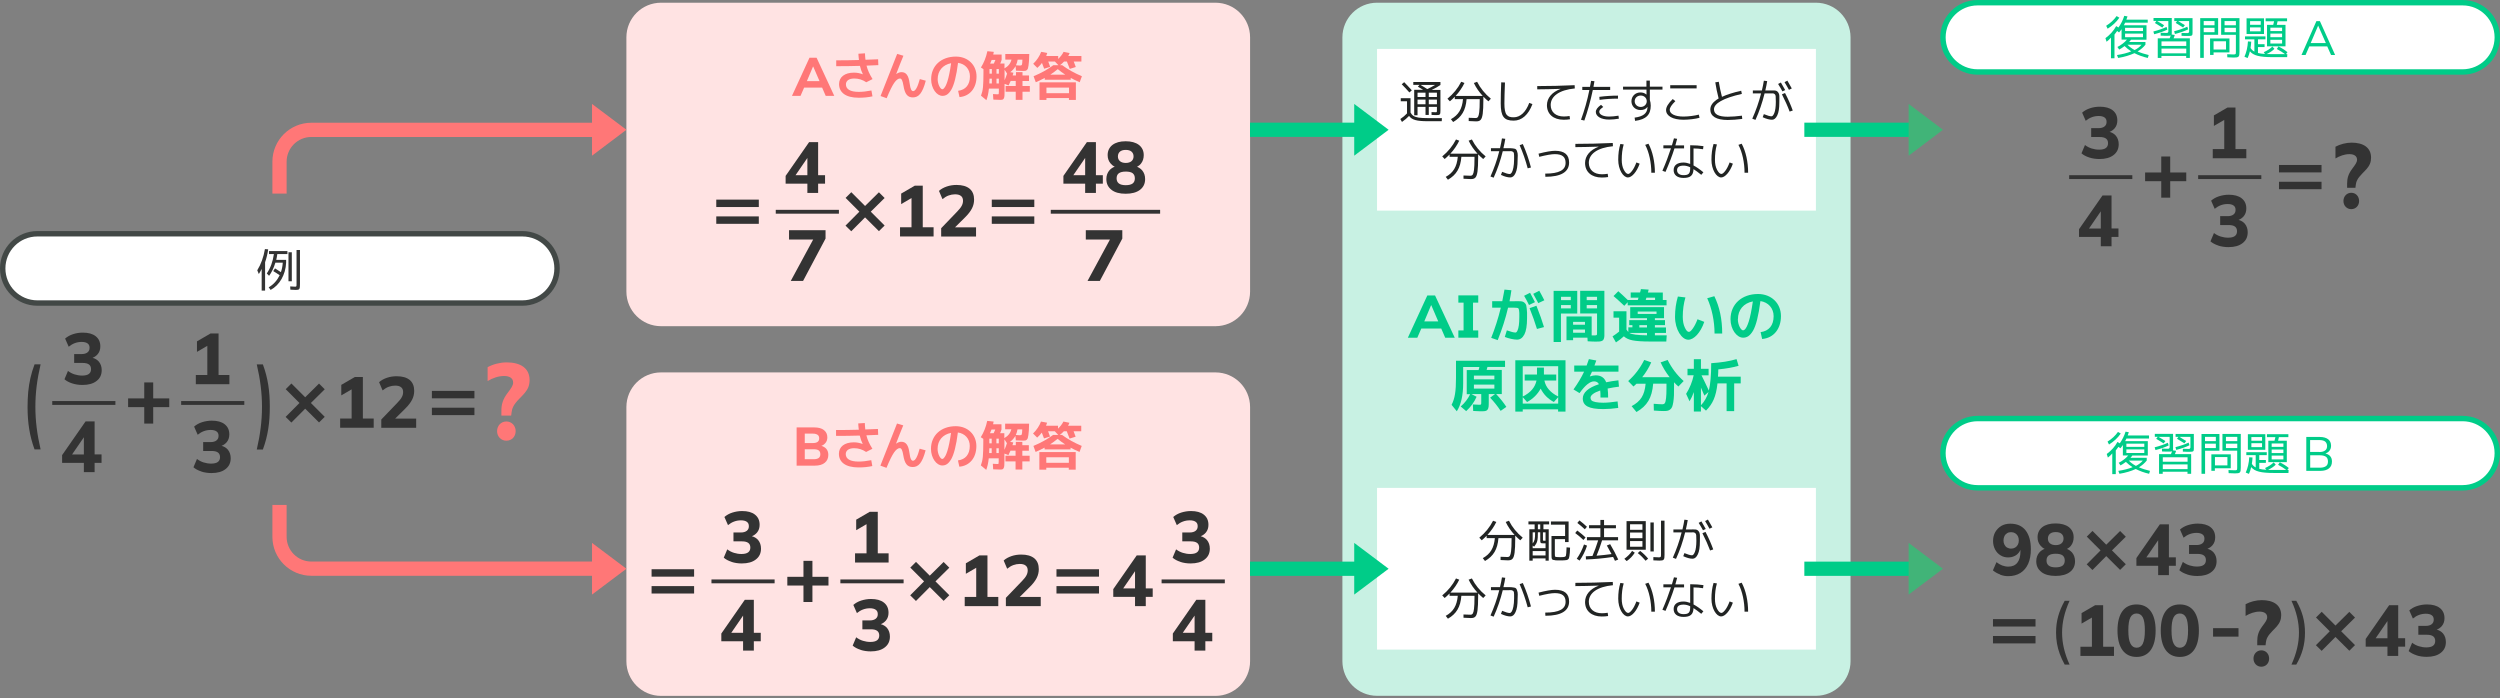 <svg preserveAspectRatio="none" width="100%" height="100%" overflow="visible" style="display: block;" viewBox="0 0 462 129" fill="none" xmlns="http://www.w3.org/2000/svg">
<rect x="0" y="0" width="462" height="129" fill="#808080" stroke="none"/>
<g id="Group 455">
<path id="Vector" d="M224.615 68.821H122.158C118.623 68.821 115.758 71.686 115.758 75.222V122.2C115.758 125.735 118.623 128.601 122.158 128.601H224.615C228.15 128.601 231.015 125.735 231.015 122.2V75.222C231.015 71.686 228.15 68.821 224.615 68.821Z" fill="#FFE3E3"/>
<path id="Vector_2" d="M224.615 0.5H122.158C118.623 0.5 115.758 3.366 115.758 6.901V53.879C115.758 57.414 118.623 60.28 122.158 60.28H224.615C228.15 60.28 231.015 57.414 231.015 53.879V6.901C231.015 3.366 228.15 0.5 224.615 0.5Z" fill="#FFE3E3"/>
<path id="Vector_3" d="M455.1 0.5H365.457C361.922 0.5 359.057 3.366 359.057 6.901C359.057 10.437 361.922 13.303 365.457 13.303H455.1C458.635 13.303 461.5 10.437 461.5 6.901C461.5 3.366 458.635 0.5 455.1 0.5Z" fill="white" stroke="#00CC88" stroke-miterlimit="10"/>
<path id="Vector_4" d="M396.673 4.672V7.338H393.812C393.722 7.459 393.617 7.609 393.466 7.76H396.478V8.257C396.116 8.724 395.634 9.146 395.032 9.507C395.634 9.778 396.327 9.989 397.08 10.17L396.914 10.712C395.996 10.501 395.168 10.2 394.445 9.823C393.602 10.215 392.593 10.516 391.433 10.712L391.222 10.17C392.231 10.019 393.105 9.793 393.857 9.492C393.391 9.206 392.984 8.874 392.623 8.513C392.246 8.799 391.915 9.01 391.629 9.161L391.298 8.679C391.915 8.377 392.638 7.835 393.059 7.323H392.066V5.395C391.945 5.591 391.779 5.787 391.599 5.998L391.252 5.727C391.102 5.952 390.936 6.163 390.755 6.389V10.772H390.108V6.947C389.837 7.263 389.566 7.519 389.295 7.715L389.084 7.052C389.927 6.434 390.59 5.696 391.072 4.823L391.493 5.079C391.96 4.416 392.322 3.708 392.562 2.925L393.165 3.03C393.09 3.256 393.029 3.452 392.954 3.633H396.899V4.19H392.728C392.683 4.296 392.593 4.461 392.487 4.672H396.628H396.673ZM389.22 4.763C390.018 4.266 390.665 3.663 391.147 2.97L391.659 3.271C391.117 4.07 390.379 4.748 389.491 5.305L389.22 4.763ZM392.713 5.742H396.026V5.139H392.713V5.742ZM392.713 6.209V6.871H396.026V6.209H392.713ZM395.74 8.272H393.165C393.511 8.633 393.948 8.965 394.475 9.251C395.017 8.98 395.439 8.649 395.755 8.272H395.74Z" fill="#00CC88"/>
<path id="Vector_5" d="M397.938 5.817C398.902 5.576 399.7 5.29 400.378 4.973L400.529 5.47C399.896 5.787 399.083 6.073 398.089 6.329L397.938 5.802V5.817ZM400.709 5.922V3.889H398.631C399.158 4.175 399.58 4.431 399.926 4.672L399.595 5.094C399.264 4.868 398.797 4.597 398.225 4.25L398.511 3.874H397.969V3.332H401.342V6.073C401.342 6.208 401.342 6.299 401.312 6.374L401.899 6.464C401.824 6.72 401.748 6.931 401.673 7.082H404.685V10.712H404.007V10.335H399.429V10.712H398.752V7.082H400.95C401.01 6.931 401.086 6.751 401.161 6.555C401.071 6.6 400.86 6.615 400.529 6.615C400.167 6.615 399.745 6.615 399.294 6.585V6.058C399.911 6.088 400.273 6.088 400.378 6.088C400.579 6.088 400.679 6.018 400.679 5.877L400.709 5.922ZM399.444 8.483H404.022V7.654H399.444V8.483ZM404.022 9.853V8.98H399.444V9.853H404.022ZM401.778 5.772C402.742 5.531 403.54 5.244 404.218 4.928L404.368 5.425C403.736 5.741 402.923 6.028 401.929 6.284L401.778 5.756V5.772ZM404.549 5.922V3.889H402.516C402.938 4.13 403.36 4.386 403.766 4.657L403.435 5.079C403.028 4.808 402.576 4.536 402.064 4.235L402.336 3.889H401.809V3.347H405.182V6.088C405.182 6.585 405.091 6.645 404.383 6.645C404.022 6.645 403.6 6.645 403.149 6.615V6.088C403.766 6.118 404.127 6.118 404.218 6.118C404.419 6.118 404.519 6.048 404.519 5.907L404.549 5.922Z" fill="#00CC88"/>
<path id="Vector_6" d="M406.597 10.697V3.346H409.91V6.434H407.259V10.697H406.597ZM407.244 4.672H409.247V3.889H407.244V4.672ZM407.244 5.139V5.952H409.247V5.139H407.244ZM409.066 9.687V10.154H408.419V7.112H412.003V9.687H409.051H409.066ZM411.37 9.16V7.624H409.066V9.16H411.37ZM410.467 6.434V3.346H413.855V9.552C413.855 10.516 413.749 10.636 412.786 10.636C412.68 10.636 412.289 10.621 411.611 10.591L411.581 10.019C412.213 10.049 412.575 10.064 412.68 10.064C413.162 10.064 413.192 10.049 413.192 9.567V6.434H410.452H410.467ZM413.192 4.672V3.889H411.099V4.672H413.192ZM413.192 5.139H411.099V5.952H413.192V5.139Z" fill="#00CC88"/>
<path id="Vector_7" d="M414.758 10.516C415.15 9.658 415.361 8.709 415.421 7.654L416.023 7.7C416.008 8.106 415.963 8.498 415.903 8.874C416.083 9.161 416.309 9.371 416.611 9.537V7.263H414.879V6.721H418.658V7.263H417.273V8.166H418.493V8.694H417.273V9.793C417.604 9.883 418.041 9.944 418.568 9.974L418.342 9.643C418.96 9.371 419.487 9.04 419.938 8.603L420.315 9.025C419.984 9.371 419.517 9.688 418.884 9.989C419.095 9.989 419.472 10.004 419.984 10.004H422.273C421.836 9.673 421.324 9.356 420.752 9.055L421.068 8.588C421.715 8.904 422.257 9.251 422.724 9.643L422.453 10.004H422.694L422.664 10.561H420.014C417.574 10.561 416.43 10.275 415.782 9.477C415.677 9.944 415.526 10.366 415.361 10.727L414.773 10.486L414.758 10.516ZM415.812 6.284H415.165V3.392H418.387V6.284H415.812ZM415.812 4.582H417.785V3.904H415.812V4.582ZM417.77 5.787V5.064H415.797V5.787H417.77ZM418.689 3.934V3.392H422.649V3.934H420.902C420.857 4.145 420.812 4.371 420.752 4.597H422.363V8.558H418.945V4.597H420.089C420.134 4.416 420.194 4.19 420.255 3.934H418.689ZM419.562 5.741H421.73V5.109H419.562V5.741ZM419.562 6.208V6.871H421.73V6.208H419.562ZM419.562 7.353V8.046H421.73V7.353H419.562Z" fill="#00CC88"/>
<path id="Vector_8" d="M425.314 10.17L428.07 3.904H428.718L431.534 10.17H430.781L430.073 8.573H426.76L426.067 10.17H425.314ZM429.817 7.956L428.401 4.748H428.386L427.016 7.956H429.817Z" fill="#00CC88"/>
<path id="Vector_9" d="M455.1 77.346H365.457C361.922 77.346 359.057 80.211 359.057 83.747C359.057 87.282 361.922 90.148 365.457 90.148H455.1C458.635 90.148 461.5 87.282 461.5 83.747C461.5 80.211 458.635 77.346 455.1 77.346Z" fill="white" stroke="#00CC88" stroke-miterlimit="10"/>
<path id="Vector_10" d="M96.543 43.2H6.9C3.365 43.2 0.5 46.066 0.5 49.602C0.5 53.137 3.365 56.003 6.9 56.003H96.543C100.077 56.003 102.943 53.137 102.943 49.602C102.943 46.066 100.077 43.2 96.543 43.2Z" fill="white" stroke="#424846" stroke-miterlimit="10"/>
<path id="Vector_11" d="M335.581 0.5H254.476C250.941 0.5 248.076 3.366 248.076 6.901V122.185C248.076 125.72 250.941 128.586 254.476 128.586H335.581C339.115 128.586 341.981 125.72 341.981 122.185V6.901C341.981 3.366 339.115 0.5 335.581 0.5Z" fill="#C8F1E3"/>
<path id="Vector_12" d="M49.004 53.698H48.356V49.692C48.191 50.053 48.01 50.37 47.829 50.641L47.543 49.948C48.221 48.849 48.703 47.538 48.959 46.032L49.561 46.077C49.44 46.936 49.245 47.734 48.989 48.457V53.698H49.004ZM50.811 49.587C51.052 49.737 51.413 49.963 51.91 50.294C52.106 49.752 52.211 49.165 52.256 48.547H50.886C50.6 49.511 50.208 50.325 49.727 50.972L49.305 50.535C49.982 49.541 50.419 48.352 50.615 46.951H49.711V46.394H53.115V46.951H51.247C51.187 47.373 51.127 47.734 51.052 48.02H52.874V48.547C52.783 50.776 51.654 52.704 50.013 53.578L49.651 53.096C50.525 52.599 51.202 51.846 51.684 50.867C51.278 50.581 50.886 50.325 50.494 50.099L50.826 49.602L50.811 49.587ZM53.31 51.981V46.619H53.928V51.981H53.31ZM54.786 46.198H55.434V52.493C55.434 53.458 55.358 53.578 54.681 53.578C54.5 53.578 54.154 53.563 53.657 53.533L53.627 52.93C54.063 52.96 54.364 52.975 54.5 52.975C54.786 52.975 54.801 52.975 54.801 52.478V46.198H54.786Z" fill="#333333"/>
<path id="Vector_13" d="M6.388 83.069C5.469 80.554 5.093 78.114 5.093 75.192C5.093 74.213 5.138 73.309 5.213 72.435C5.379 70.703 5.74 69.031 6.388 67.329H7.502C6.855 70.116 6.538 72.601 6.538 75.177C6.538 77.752 6.855 80.252 7.502 83.054H6.388V83.069Z" fill="#333333"/>
<path id="Vector_14" d="M47.452 83.069C48.1 80.282 48.416 77.737 48.416 75.191C48.416 72.646 48.1 70.116 47.452 67.344H48.581C49.515 69.86 49.861 72.269 49.861 75.191C49.861 78.113 49.515 80.538 48.581 83.069H47.452Z" fill="#333333"/>
<path id="Vector_15" d="M15.498 87.256V85.539H11.477V84.108L15.814 77.873H17.486V83.973H18.766V85.539H17.486V87.256H15.483H15.498ZM15.498 83.988V80.81L13.315 83.988H15.498Z" fill="#333333"/>
<path id="Vector_16" d="M37.228 87.136C36.61 86.94 36.128 86.684 35.752 86.352L36.4 84.816C36.791 85.117 37.213 85.328 37.649 85.464C38.101 85.599 38.538 85.675 39.02 85.675C39.577 85.675 39.998 85.569 40.254 85.373C40.526 85.178 40.661 84.876 40.661 84.485C40.661 84.108 40.541 83.822 40.285 83.626C40.014 83.43 39.637 83.34 39.125 83.34H37.544V81.698H38.929C39.381 81.698 39.742 81.593 39.998 81.397C40.27 81.186 40.39 80.915 40.39 80.539C40.39 80.162 40.27 79.906 40.014 79.725C39.758 79.544 39.396 79.454 38.929 79.454C38.041 79.454 37.243 79.755 36.535 80.343L35.872 78.837C36.264 78.49 36.761 78.204 37.333 78.023C37.905 77.843 38.508 77.737 39.14 77.737C40.149 77.737 40.947 77.948 41.519 78.4C42.092 78.852 42.378 79.469 42.378 80.282C42.378 80.84 42.227 81.307 41.911 81.698C41.655 82 41.339 82.24 40.947 82.391C41.429 82.512 41.821 82.768 42.107 83.099C42.453 83.521 42.634 84.048 42.634 84.681C42.634 85.539 42.317 86.202 41.685 86.684C41.053 87.181 40.194 87.422 39.08 87.422C38.432 87.422 37.785 87.331 37.182 87.136H37.228Z" fill="#333333"/>
<path id="Vector_17" d="M13.39 70.869C12.772 70.673 12.29 70.417 11.914 70.086L12.562 68.549C12.953 68.85 13.375 69.061 13.811 69.197C14.263 69.332 14.7 69.408 15.182 69.408C15.739 69.408 16.161 69.302 16.416 69.107C16.688 68.911 16.823 68.609 16.823 68.218C16.823 67.841 16.703 67.555 16.447 67.359C16.176 67.164 15.799 67.073 15.287 67.073H13.706V65.431H15.091C15.543 65.431 15.905 65.326 16.161 65.13C16.432 64.919 16.552 64.648 16.552 64.272C16.552 63.895 16.432 63.639 16.176 63.458C15.92 63.278 15.558 63.187 15.091 63.187C14.203 63.187 13.405 63.489 12.697 64.076L12.034 62.57C12.426 62.223 12.923 61.937 13.495 61.756C14.067 61.561 14.67 61.47 15.302 61.47C16.311 61.47 17.109 61.681 17.681 62.133C18.254 62.585 18.54 63.202 18.54 64.016C18.54 64.573 18.389 65.04 18.073 65.431C17.817 65.733 17.501 65.974 17.109 66.124C17.591 66.245 17.983 66.501 18.269 66.832C18.615 67.254 18.796 67.781 18.796 68.399C18.796 69.257 18.48 69.92 17.847 70.402C17.215 70.899 16.356 71.14 15.242 71.14C14.595 71.14 13.947 71.049 13.345 70.854L13.39 70.869Z" fill="#333333"/>
<path id="Vector_18" d="M26.656 78.279V75.237H23.675V73.625H26.656V70.673H28.313V73.625H31.279V75.237H28.313V78.279H26.656Z" fill="#333333"/>
<path id="Vector_19" d="M53.837 78.084L52.783 77.044L55.343 74.469L52.798 71.923L53.852 70.869L56.397 73.414L58.957 70.884L60.011 71.938L57.451 74.469L60.011 77.029L58.957 78.068L56.397 75.523L53.837 78.099V78.084Z" fill="#333333"/>
<path id="Vector_20" d="M79.813 72.239H87.674V73.61H79.813V72.239ZM79.813 76.713V75.342H87.674V76.713H79.813Z" fill="#333333"/>
<path id="Vector_21" d="M62.857 79.047V77.345H64.98V71.953L63.068 73.068V71.125L65.582 69.664H67.058V77.345H69.061V79.047H62.872H62.857Z" fill="#333333"/>
<path id="Vector_22" d="M70.462 77.526L73.443 74.424C73.82 74.032 74.091 73.701 74.257 73.384C74.422 73.083 74.497 72.767 74.497 72.451C74.497 72.059 74.377 71.758 74.121 71.562C73.865 71.351 73.489 71.261 73.022 71.261C72.63 71.261 72.224 71.336 71.847 71.472C71.456 71.607 71.079 71.848 70.703 72.149L70.055 70.628C70.432 70.282 70.929 70.01 71.501 69.815C72.073 69.619 72.675 69.529 73.293 69.529C74.347 69.529 75.145 69.754 75.717 70.221C76.274 70.688 76.545 71.366 76.545 72.225C76.545 72.797 76.425 73.339 76.154 73.866C75.883 74.394 75.461 74.951 74.859 75.538L73.022 77.361H76.907V79.063H70.462V77.541V77.526Z" fill="#333333"/>
<path id="Vector_23" d="M92.658 76.803V75.884C92.658 74.71 92.929 73.791 93.772 72.661C94.45 71.757 94.827 71.275 94.827 70.688C94.827 69.92 94.209 69.483 93.155 69.483C92.101 69.483 91.047 69.86 90.113 70.417V67.856C91.092 67.314 92.417 66.968 93.622 66.968C96.197 66.968 97.868 68.037 97.868 70.251C97.868 70.688 97.793 71.14 97.642 71.531C97.311 72.36 96.649 72.993 95.956 73.7C94.902 74.77 94.631 75.448 94.54 76.201L94.465 76.803H92.658ZM91.86 79.68C91.86 78.656 92.598 77.888 93.577 77.888C94.555 77.888 95.293 78.656 95.293 79.68C95.293 80.704 94.555 81.442 93.577 81.442C92.598 81.442 91.86 80.674 91.86 79.68Z" fill="#FF7777"/>
<path id="Vector_24" d="M36.188 71.004V69.302H38.312V63.91L36.399 65.025V63.082L38.914 61.621H40.39V69.302H42.393V71.004H36.203H36.188Z" fill="#333333"/>
<path id="Vector_25" d="M9.655 74.469H21.326" stroke="#333333" stroke-width="0.71" stroke-miterlimit="10"/>
<path id="Vector_26" d="M33.478 74.469H45.148" stroke="#333333" stroke-width="0.71" stroke-miterlimit="10"/>
<path id="Vector_27" d="M386.674 105.331L385.62 104.291L388.18 101.716L385.635 99.17L386.689 98.116L389.234 100.661L391.794 98.131L392.848 99.185L390.288 101.716L392.848 104.276L391.794 105.316L389.234 102.77L386.674 105.346V105.331Z" fill="#333333"/>
<path id="Vector_28" d="M398.827 106.28V104.562H394.806V103.132L399.143 96.896H400.815V102.996H402.094V104.562H400.815V106.28H398.812H398.827ZM398.827 103.011V99.833L396.643 103.011H398.827Z" fill="#333333"/>
<path id="Vector_29" d="M404.218 106.159C403.6 105.963 403.119 105.707 402.742 105.376L403.39 103.839C403.781 104.141 404.203 104.351 404.64 104.487C405.091 104.623 405.528 104.698 406.01 104.698C406.567 104.698 406.989 104.592 407.245 104.397C407.516 104.201 407.651 103.9 407.651 103.508C407.651 103.131 407.531 102.845 407.275 102.649C407.004 102.454 406.627 102.363 406.115 102.363H404.534V100.722H405.92C406.371 100.722 406.733 100.616 406.989 100.42C407.26 100.209 407.38 99.938 407.38 99.562C407.38 99.185 407.26 98.929 407.004 98.748C406.748 98.568 406.386 98.477 405.92 98.477C405.031 98.477 404.233 98.778 403.525 99.366L402.863 97.86C403.254 97.513 403.751 97.227 404.323 97.046C404.896 96.866 405.498 96.76 406.13 96.76C407.139 96.76 407.937 96.971 408.51 97.423C409.082 97.875 409.368 98.492 409.368 99.306C409.368 99.863 409.217 100.33 408.901 100.722C408.645 101.023 408.329 101.264 407.937 101.414C408.419 101.535 408.811 101.791 409.097 102.122C409.443 102.544 409.624 103.071 409.624 103.704C409.624 104.562 409.308 105.225 408.675 105.707C408.043 106.204 407.184 106.445 406.07 106.445C405.423 106.445 404.775 106.355 404.173 106.159H404.218Z" fill="#333333"/>
<path id="Vector_30" d="M369.613 106.159C369.116 105.978 368.665 105.722 368.288 105.406L368.951 103.885C369.282 104.156 369.628 104.352 370.005 104.502C370.381 104.638 370.743 104.713 371.134 104.713C371.857 104.713 372.429 104.472 372.806 103.99C373.182 103.523 373.378 102.8 373.378 101.867V101.61C373.303 101.776 373.212 101.927 373.107 102.077C372.881 102.379 372.595 102.62 372.248 102.77C371.902 102.936 371.526 103.011 371.104 103.011C370.577 103.011 370.11 102.891 369.689 102.62C369.267 102.364 368.936 102.002 368.695 101.55C368.454 101.083 368.318 100.571 368.318 99.984C368.318 99.351 368.454 98.809 368.725 98.327C368.996 97.86 369.372 97.469 369.854 97.182C370.321 96.911 370.893 96.776 371.511 96.776C372.73 96.776 373.679 97.182 374.327 98.011C374.974 98.839 375.305 100.014 375.305 101.505C375.305 102.544 375.14 103.433 374.808 104.186C374.477 104.924 373.995 105.496 373.363 105.888C372.73 106.28 371.977 106.475 371.104 106.475C370.592 106.475 370.095 106.385 369.598 106.189L369.613 106.159ZM370.426 100.662C370.547 100.888 370.697 101.068 370.908 101.189C371.119 101.309 371.375 101.385 371.661 101.385C371.932 101.385 372.173 101.324 372.399 101.189C372.61 101.068 372.776 100.888 372.896 100.662C373.016 100.436 373.077 100.18 373.077 99.878C373.077 99.562 373.016 99.291 372.896 99.065C372.776 98.854 372.61 98.673 372.399 98.538C372.188 98.417 371.932 98.342 371.661 98.342C371.36 98.342 371.119 98.402 370.908 98.538C370.697 98.673 370.532 98.839 370.426 99.065C370.306 99.291 370.246 99.562 370.246 99.878C370.246 100.18 370.306 100.436 370.426 100.662Z" fill="#333333"/>
<path id="Vector_31" d="M377.263 105.707C376.63 105.24 376.299 104.562 376.299 103.719C376.299 103.056 376.51 102.499 376.901 102.062C377.172 101.776 377.473 101.565 377.85 101.43C377.549 101.294 377.293 101.083 377.067 100.812C376.72 100.39 376.54 99.893 376.54 99.291C376.54 98.493 376.841 97.875 377.428 97.408C378.031 96.956 378.829 96.73 379.868 96.73C380.907 96.73 381.72 96.956 382.322 97.408C382.909 97.875 383.211 98.493 383.211 99.291C383.211 99.893 383.045 100.42 382.714 100.842C382.503 101.113 382.247 101.309 381.976 101.445C382.322 101.58 382.623 101.791 382.894 102.077C383.271 102.514 383.467 103.056 383.467 103.719C383.467 104.562 383.15 105.225 382.518 105.707C381.886 106.189 380.997 106.43 379.868 106.43C378.738 106.43 377.865 106.189 377.248 105.707H377.263ZM378.618 104.532C378.904 104.743 379.326 104.849 379.883 104.849C380.44 104.849 380.877 104.743 381.163 104.532C381.434 104.321 381.569 104.005 381.569 103.583C381.569 103.162 381.434 102.86 381.163 102.634C380.877 102.424 380.455 102.333 379.883 102.333C379.311 102.333 378.904 102.439 378.618 102.634C378.332 102.845 378.196 103.162 378.196 103.583C378.196 104.005 378.332 104.306 378.618 104.532ZM378.829 100.405C379.07 100.616 379.431 100.737 379.898 100.737C380.365 100.737 380.726 100.616 380.967 100.405C381.208 100.194 381.343 99.908 381.343 99.532C381.343 99.155 381.223 98.869 380.967 98.643C380.726 98.432 380.365 98.327 379.898 98.327C379.431 98.327 379.085 98.432 378.829 98.643C378.588 98.854 378.452 99.155 378.452 99.532C378.452 99.908 378.573 100.179 378.829 100.405Z" fill="#333333"/>
<path id="Vector_32" d="M368.303 114.413H376.164V115.783H368.303V114.413ZM368.303 118.901V117.53H376.164V118.901H368.303Z" fill="#333333"/>
<path id="Vector_33" d="M429.034 120.272L427.979 119.232L430.539 116.657L427.995 114.111L429.049 113.057L431.594 115.603L434.153 113.072L435.208 114.127L432.648 116.657L435.208 119.217L434.153 120.257L431.594 117.711L429.034 120.287V120.272Z" fill="#333333"/>
<path id="Vector_34" d="M441.201 121.221V119.504H437.181V118.073L441.518 111.837H443.189V117.937H444.469V119.504H443.189V121.221H441.186H441.201ZM441.201 117.952V114.774L439.018 117.952H441.201Z" fill="#333333"/>
<path id="Vector_35" d="M446.592 121.1C445.975 120.904 445.493 120.648 445.116 120.317L445.764 118.78C446.155 119.082 446.577 119.293 447.014 119.428C447.465 119.564 447.902 119.639 448.384 119.639C448.941 119.639 449.363 119.534 449.619 119.338C449.89 119.142 450.025 118.841 450.025 118.449C450.025 118.073 449.905 117.786 449.649 117.591C449.378 117.395 449.001 117.304 448.489 117.304H446.908V115.663H448.294C448.745 115.663 449.107 115.557 449.363 115.361C449.634 115.151 449.754 114.879 449.754 114.503C449.754 114.126 449.634 113.87 449.378 113.69C449.122 113.509 448.76 113.418 448.294 113.418C447.405 113.418 446.607 113.72 445.899 114.307L445.237 112.801C445.628 112.455 446.125 112.168 446.697 111.988C447.27 111.807 447.872 111.701 448.504 111.701C449.513 111.701 450.311 111.912 450.884 112.364C451.456 112.816 451.742 113.434 451.742 114.247C451.742 114.804 451.591 115.271 451.275 115.663C451.019 115.964 450.703 116.205 450.311 116.356C450.793 116.476 451.185 116.732 451.471 117.063C451.817 117.485 451.998 118.012 451.998 118.645C451.998 119.503 451.682 120.166 451.049 120.648C450.417 121.145 449.558 121.386 448.444 121.386C447.797 121.386 447.149 121.296 446.547 121.1H446.592Z" fill="#333333"/>
<path id="Vector_36" d="M381.555 122.817C381.178 122.154 380.892 121.492 380.651 120.859C380.184 119.594 379.958 118.314 379.958 116.913C379.958 114.759 380.47 112.982 381.555 111.024H382.458C381.555 113.027 381.073 114.955 381.073 116.913C381.073 118.871 381.54 120.814 382.458 122.817H381.555Z" fill="#333333"/>
<path id="Vector_37" d="M384.461 121.221V119.519H386.584V114.127L384.672 115.241V113.298L387.187 111.837H388.662V119.519H390.665V121.221H384.476H384.461Z" fill="#333333"/>
<path id="Vector_38" d="M391.312 116.521C391.312 113.388 392.577 111.701 394.836 111.701C397.095 111.701 398.36 113.388 398.36 116.521C398.36 119.654 397.11 121.401 394.836 121.401C392.562 121.401 391.312 119.624 391.312 116.536V116.521ZM395.996 118.931C396.252 118.419 396.372 117.606 396.372 116.506C396.372 115.407 396.252 114.593 395.996 114.096C395.74 113.614 395.348 113.373 394.836 113.373C394.324 113.373 393.948 113.614 393.692 114.096C393.436 114.593 393.315 115.392 393.315 116.491C393.315 117.591 393.436 118.419 393.707 118.931C393.963 119.443 394.339 119.699 394.851 119.699C395.363 119.699 395.755 119.443 396.011 118.931H395.996Z" fill="#333333"/>
<path id="Vector_39" d="M399.309 116.521C399.309 113.388 400.573 111.701 402.832 111.701C405.091 111.701 406.356 113.388 406.356 116.521C406.356 119.654 405.106 121.401 402.832 121.401C400.558 121.401 399.309 119.624 399.309 116.536V116.521ZM403.977 118.931C404.233 118.419 404.353 117.606 404.353 116.506C404.353 115.407 404.233 114.593 403.977 114.096C403.721 113.614 403.329 113.373 402.817 113.373C402.305 113.373 401.929 113.614 401.673 114.096C401.417 114.593 401.296 115.392 401.296 116.491C401.296 117.591 401.417 118.419 401.688 118.931C401.944 119.443 402.32 119.699 402.832 119.699C403.344 119.699 403.736 119.443 403.992 118.931H403.977Z" fill="#333333"/>
<path id="Vector_40" d="M408.976 117.651V116.084H413.674V117.651H408.976Z" fill="#333333"/>
<path id="Vector_41" d="M423.462 122.817C424.366 120.814 424.848 118.871 424.848 116.928C424.848 114.985 424.381 113.027 423.462 111.024H424.351C425.465 112.937 425.962 114.804 425.962 116.928C425.962 119.052 425.465 120.904 424.351 122.817H423.462Z" fill="#333333"/>
<path id="Vector_42" d="M51.653 93.311V99.2C51.653 102.454 54.289 105.089 57.541 105.089H112.58" stroke="#FF7777" stroke-width="2.63" stroke-miterlimit="10"/>
<path id="Vector_43" d="M115.758 105.104L109.403 109.879V100.33L115.758 105.104Z" fill="#FF7777"/>
<path id="Vector_44" d="M51.653 35.775V29.886C51.653 26.632 54.289 23.997 57.541 23.997H112.58" stroke="#FF7777" stroke-width="2.63" stroke-miterlimit="10"/>
<path id="Vector_45" d="M115.758 23.982L109.403 19.207V28.771L115.758 23.982Z" fill="#FF7777"/>
<path id="Vector_46" d="M263.752 54.602H265.197L268.842 62.419H267.08L266.342 60.717H262.653L261.915 62.419H260.168L263.767 54.602H263.752ZM265.785 59.392L264.505 56.41H264.46L263.21 59.392H265.785Z" fill="#00CC88"/>
<path id="Vector_47" d="M269.504 61.063H270.468V55.927H269.504V54.587H273.179V55.927H272.215V61.063H273.179V62.404H269.504V61.063Z" fill="#00CC88"/>
<path id="Vector_48" d="M281.702 61.802C281.371 62.449 280.919 62.766 280.347 62.766C279.775 62.766 278.796 62.555 278.088 62.269L278.464 61.048C279.217 61.32 279.759 61.455 280.061 61.455C280.196 61.455 280.332 61.335 280.452 61.033C280.648 60.597 280.768 59.843 280.768 58.563V57.825C280.768 57.539 280.693 57.148 280.648 57.057C280.558 56.876 280.256 56.861 279.835 56.861H278.69C278.224 58.864 277.576 60.853 276.778 62.856L275.573 62.434C276.266 60.702 276.868 58.849 277.35 56.861H275.754V55.656H277.621C277.787 54.873 277.922 54.165 278.028 53.518L279.308 53.638C279.217 54.316 279.097 54.979 278.961 55.671H279.714C280.949 55.671 281.431 55.551 281.868 56.093C282.079 56.364 282.063 56.47 282.139 57.027C282.169 57.298 282.199 57.554 282.199 57.78V58.804C282.199 60.175 282.033 61.169 281.702 61.817V61.802ZM282.56 56.364C282.289 55.792 281.988 55.235 281.657 54.662L282.756 54.105C283.087 54.708 283.389 55.295 283.66 55.837L282.56 56.364ZM284.036 60.807C283.66 59.557 283.193 58.277 282.666 56.952L283.931 56.5C284.533 58.006 285 59.331 285.331 60.446L284.036 60.792V60.807ZM284.277 56.033C283.961 55.415 283.645 54.843 283.343 54.301L284.458 53.728C284.714 54.18 285.03 54.768 285.391 55.491L284.277 56.018V56.033Z" fill="#00CC88"/>
<path id="Vector_49" d="M288.478 63.202H287.108V53.758H291.475V57.946H288.463V63.202H288.478ZM288.478 55.461H290.285V54.843H288.478V55.461ZM288.478 56.379V56.997H290.285V56.379H288.478ZM293.402 63.112L293.357 62.404H290.707V62.871H289.487V58.488H294.14V61.982C294.276 61.982 294.441 61.982 294.607 61.982C295.119 61.982 295.134 61.967 295.134 61.485V57.931H292.017V53.743H296.489V61.41C296.489 61.696 296.489 61.937 296.489 62.088C296.474 62.434 296.369 62.75 296.233 62.871C296.173 62.931 296.068 62.991 295.932 63.037C295.661 63.127 295.375 63.127 294.818 63.127C294.487 63.127 294.005 63.112 293.402 63.067V63.112ZM290.707 60.009H292.905V59.482H290.707V60.009ZM290.707 60.898V61.485H292.905V60.898H290.707ZM295.134 55.461V54.843H293.222V55.461H295.134ZM295.134 56.379H293.222V56.997H295.134V56.379Z" fill="#00CC88"/>
<path id="Vector_50" d="M301.654 60.085H301.082V59.166H304.365V58.804H301.263V56.756H307.512V58.804H305.826V59.166H307.693V60.085H305.826V60.521H307.873V61.531H305.826V61.967H308.009L307.934 63.112H304.847C303.476 63.112 302.422 63.037 301.715 62.901C301.007 62.766 300.465 62.51 300.088 62.148C299.667 62.54 299.185 62.916 298.628 63.278L297.995 62.163C298.477 61.847 298.884 61.561 299.215 61.275V58.699H298.176V57.524H300.57V60.898C300.691 61.094 300.811 61.244 300.916 61.35V60.491H301.669V60.054L301.654 60.085ZM307.286 54.045V55.446H307.979V56.425H300.796V55.852L300.164 56.515C299.576 55.943 298.914 55.34 298.176 54.708L299.064 53.819C299.697 54.376 300.269 54.918 300.811 55.446H302.663C302.693 55.355 302.754 55.205 302.799 55.009H301.353V54.045H303.085C303.085 54.045 303.145 53.864 303.175 53.728C303.205 53.593 303.235 53.487 303.235 53.427L304.666 53.518C304.666 53.518 304.636 53.668 304.606 53.789C304.576 53.909 304.546 53.984 304.53 54.06H307.286V54.045ZM304.365 61.531H301.112C301.564 61.817 302.648 61.952 304.365 61.967V61.531ZM302.648 58.021H306.127V57.569H302.648V58.021ZM304.365 60.085H302.949V60.521H304.365V60.085ZM305.856 55.446V55.009H304.259C304.199 55.205 304.154 55.355 304.124 55.446H305.856Z" fill="#00CC88"/>
<path id="Vector_51" d="M311.472 54.949C311.141 56.063 310.975 57.268 310.975 58.533C310.975 59.316 311.096 59.979 311.352 60.522C311.593 61.064 311.849 61.335 312.105 61.335C312.286 61.335 312.526 61.139 312.813 60.732C313.114 60.326 313.415 59.753 313.701 59L314.951 59.482C314.243 61.546 313.008 62.781 311.999 62.781C310.795 62.781 309.545 60.898 309.545 58.548C309.545 57.223 309.726 55.973 310.072 54.798L311.457 54.964L311.472 54.949ZM316.803 54.723C317.767 56.681 318.264 58.985 318.264 61.636H316.848C316.848 59.347 316.351 56.982 315.493 55.114L316.803 54.738V54.723Z" fill="#00CC88"/>
<path id="Vector_52" d="M325.341 61.38C326.892 61.184 327.766 60.145 327.766 58.428C327.766 56.952 326.772 55.852 325.326 55.641C324.98 58.337 324.513 60.175 323.956 61.124C323.384 62.073 322.842 62.404 322.119 62.404C320.974 62.404 319.8 60.898 319.8 58.985C319.8 56.229 321.863 54.331 324.89 54.331C327.329 54.331 329.121 56.033 329.121 58.413C329.121 60.792 327.766 62.464 325.642 62.645L325.356 61.365L325.341 61.38ZM321.155 58.985C321.155 60.054 321.727 61.048 322.119 61.048C322.209 61.048 322.315 60.988 322.435 60.898C322.54 60.807 322.661 60.627 322.796 60.371C322.917 60.114 323.052 59.798 323.173 59.407C323.429 58.623 323.7 57.298 323.926 55.701C322.209 56.033 321.17 57.268 321.17 58.985H321.155Z" fill="#00CC88"/>
<path id="Vector_53" d="M272.38 72.827H271.929L272.877 73.324C272.426 74.333 271.793 75.207 270.95 75.975L269.941 75.116C270.694 74.469 271.266 73.716 271.688 72.842H271.055V68.384H273.239C273.239 68.384 273.299 68.218 273.329 68.098C273.359 67.977 273.389 67.887 273.389 67.826H270.393V70.839C270.393 73.053 270.001 74.77 269.218 76.005L268.254 74.815C268.857 73.625 269.068 72.345 269.068 69.83V66.667H278.133V67.811H274.88C274.85 67.932 274.805 68.128 274.73 68.369H277.53V72.827H276.491C277.244 73.625 277.862 74.409 278.374 75.192L277.32 75.93C276.732 75.041 276.085 74.228 275.377 73.49L276.281 72.827H275.121V74.258C275.121 75.026 275.121 75.433 274.88 75.734C274.639 76.005 274.353 76.005 273.54 76.005C273.314 76.005 272.892 75.99 272.245 75.945L272.185 74.74C272.667 74.77 273.043 74.8 273.329 74.8C273.721 74.8 273.736 74.8 273.736 74.303V72.827H272.365H272.38ZM272.38 70.101H276.16V69.408H272.38V70.101ZM272.38 71.08V71.818H276.16V71.08H272.38Z" fill="#00CC88"/>
<path id="Vector_54" d="M281.401 75.643V76.065H280.03V66.576H289.306V76.065H287.936V75.643H281.386H281.401ZM284.036 67.932H285.316V69.212H287.59V70.327H285.406C285.647 71.562 286.505 72.541 287.951 73.279V67.676H281.401V73.279C282.846 72.571 283.689 71.577 283.945 70.327H281.762V69.212H284.036V67.932ZM282.199 74.288L281.401 73.399V74.589H287.951V73.399L287.153 74.288C286.084 73.731 285.271 72.917 284.713 71.818C284.156 72.857 283.268 73.731 282.214 74.288H282.199Z" fill="#00CC88"/>
<path id="Vector_55" d="M299.049 75.387C298.116 75.523 297.182 75.598 296.279 75.598C293.598 75.598 292.499 74.981 292.499 73.64C292.499 72.571 293.478 71.652 295.48 71.004C295.315 70.658 295.014 70.477 294.577 70.477C293.824 70.477 292.936 71.2 291.897 72.646L290.782 71.968C291.61 70.808 292.258 69.724 292.74 68.685H290.918V67.555H293.207C293.342 67.179 293.478 66.787 293.628 66.365L294.999 66.621C294.908 66.877 294.803 67.194 294.652 67.555H299.094V68.685H294.2C294.11 68.881 293.975 69.182 293.794 69.573C294.185 69.438 294.547 69.362 294.893 69.362C295.842 69.362 296.489 69.784 296.821 70.643C297.574 70.477 298.327 70.372 299.079 70.281L299.185 71.456C298.552 71.531 297.86 71.637 297.092 71.803C297.152 72.269 297.182 72.827 297.182 73.459H295.767C295.767 72.917 295.767 72.48 295.721 72.164C295.134 72.36 294.697 72.571 294.396 72.797C294.08 73.038 293.929 73.264 293.929 73.49C293.929 73.685 293.99 73.851 294.095 73.972C294.336 74.258 295.164 74.423 296.279 74.423C297.001 74.423 297.89 74.333 298.929 74.182L299.049 75.387Z" fill="#00CC88"/>
<path id="Vector_56" d="M305.615 74.619C306.352 74.68 306.895 74.71 307.226 74.71C307.407 74.71 307.557 74.65 307.647 74.514C307.873 74.228 307.964 73.173 307.964 71.758V70.899H305.509C305.283 73.55 304.41 74.981 302.422 76.141L301.519 75.056C303.19 74.168 303.913 73.053 304.109 70.914H302.422C302.241 71.08 302.061 71.261 301.865 71.426L300.886 70.417C302.106 69.333 303.1 68.037 303.853 66.516L305.148 66.968C304.726 67.932 304.169 68.851 303.476 69.709H308.551C307.873 68.851 307.316 67.932 306.88 66.968L308.175 66.516C308.927 68.022 309.906 69.318 311.141 70.417L310.162 71.426C309.921 71.231 309.665 70.959 309.364 70.643V71.125C309.364 71.893 309.364 72.526 309.349 73.023C309.304 74.032 309.168 74.815 309.003 75.207C308.912 75.403 308.792 75.568 308.626 75.689C308.295 75.93 308.009 75.96 307.407 75.96C306.985 75.96 306.398 75.93 305.63 75.87L305.6 74.619H305.615Z" fill="#00CC88"/>
<path id="Vector_57" d="M315.749 68.173V69.362H314.439C314.755 69.965 315.192 70.914 315.794 72.179C316.08 71.019 316.231 69.332 316.231 67.118C318.068 66.998 319.619 66.757 320.914 66.365L321.29 67.6C320.206 67.917 318.956 68.127 317.541 68.263C317.541 68.609 317.526 69.046 317.481 69.603H321.682V70.854H320.477V75.975H319.077V70.854H317.39C317.119 73.324 316.517 74.619 315.267 75.884L314.333 75.056V76.05H313.023V72.45C312.797 73.098 312.526 73.67 312.225 74.152L311.593 72.782C312.27 71.712 312.737 70.552 312.993 69.347H311.849V68.158H313.023V66.38H314.333V68.158H315.749V68.173ZM314.966 73.113C314.891 72.917 314.68 72.42 314.333 71.622V74.905C314.981 74.212 315.448 73.384 315.734 72.435L314.966 73.113Z" fill="#00CC88"/>
<path id="Vector_58" d="M396.914 81.518V84.184H394.053C393.963 84.304 393.857 84.455 393.707 84.605H396.718V85.102C396.357 85.569 395.875 85.991 395.273 86.353C395.875 86.624 396.568 86.835 397.321 87.015L397.155 87.558C396.237 87.347 395.408 87.045 394.686 86.669C393.842 87.06 392.833 87.362 391.674 87.558L391.463 87.015C392.472 86.865 393.345 86.639 394.098 86.338C393.631 86.051 393.225 85.72 392.863 85.358C392.487 85.645 392.156 85.856 391.87 86.006L391.538 85.524C392.156 85.223 392.878 84.681 393.3 84.169H392.306V82.241C392.186 82.436 392.02 82.632 391.839 82.843L391.493 82.572C391.343 82.798 391.177 83.009 390.996 83.235V87.618H390.349V83.792C390.078 84.108 389.807 84.364 389.536 84.56L389.325 83.897C390.168 83.28 390.831 82.542 391.312 81.668L391.734 81.924C392.201 81.262 392.562 80.554 392.803 79.77L393.406 79.876C393.33 80.102 393.27 80.298 393.195 80.478H397.14V81.036H392.969C392.924 81.141 392.833 81.307 392.728 81.518H396.869H396.914ZM389.475 81.608C390.273 81.111 390.921 80.508 391.403 79.816L391.915 80.117C391.373 80.915 390.635 81.593 389.746 82.15L389.475 81.608ZM392.954 82.587H396.267V81.985H392.954V82.587ZM392.954 83.054V83.717H396.267V83.054H392.954ZM395.981 85.118H393.406C393.752 85.479 394.189 85.81 394.716 86.097C395.258 85.825 395.679 85.494 395.996 85.118H395.981Z" fill="#00CC88"/>
<path id="Vector_59" d="M398.179 82.662C399.143 82.421 399.941 82.135 400.619 81.819L400.769 82.316C400.137 82.632 399.324 82.918 398.33 83.174L398.179 82.647V82.662ZM400.95 82.768V80.734H398.872C399.399 81.02 399.821 81.276 400.167 81.517L399.836 81.939C399.504 81.713 399.038 81.442 398.465 81.096L398.751 80.719H398.209V80.177H401.582V82.918C401.582 83.054 401.582 83.144 401.552 83.219L402.14 83.31C402.064 83.566 401.989 83.777 401.914 83.927H404.925V87.557H404.248V87.181H399.67V87.557H398.992V83.927H401.191C401.251 83.777 401.326 83.596 401.402 83.4C401.311 83.445 401.101 83.46 400.769 83.46C400.408 83.46 399.986 83.46 399.534 83.43V82.903C400.152 82.933 400.513 82.933 400.619 82.933C400.819 82.933 400.92 82.863 400.92 82.722L400.95 82.768ZM399.685 85.328H404.263V84.5H399.685V85.328ZM404.263 86.699V85.825H399.685V86.699H404.263ZM402.019 82.632C402.983 82.391 403.781 82.105 404.459 81.789L404.609 82.286C403.977 82.602 403.164 82.888 402.17 83.144L402.019 82.617V82.632ZM404.79 82.768V80.734H402.757C403.179 80.975 403.6 81.231 404.007 81.502L403.676 81.924C403.269 81.653 402.817 81.382 402.305 81.081L402.576 80.734H402.049V80.192H405.422V82.933C405.422 83.43 405.332 83.491 404.624 83.491C404.263 83.491 403.841 83.491 403.389 83.46V82.933C404.007 82.963 404.368 82.963 404.459 82.963C404.659 82.963 404.76 82.893 404.76 82.753L404.79 82.768Z" fill="#00CC88"/>
<path id="Vector_60" d="M406.838 87.557V80.207H410.151V83.295H407.5V87.557H406.838ZM407.485 81.518H409.488V80.734H407.485V81.518ZM407.485 81.984V82.798H409.488V81.984H407.485ZM409.307 86.533V87H408.66V83.958H412.244V86.533H409.292H409.307ZM411.626 86.006V84.47H409.323V86.006H411.626ZM410.708 83.28V80.192H414.096V86.398C414.096 87.362 413.991 87.482 413.027 87.482C412.921 87.482 412.53 87.467 411.852 87.437L411.822 86.865C412.455 86.895 412.816 86.91 412.921 86.91C413.403 86.91 413.433 86.895 413.433 86.413V83.28H410.693H410.708ZM413.449 81.518V80.734H411.355V81.518H413.449ZM413.449 81.984H411.355V82.798H413.449V81.984Z" fill="#00CC88"/>
<path id="Vector_61" d="M415 87.362C415.391 86.503 415.602 85.554 415.662 84.5L416.264 84.545C416.249 84.952 416.204 85.343 416.144 85.72C416.325 86.006 416.551 86.217 416.852 86.382V84.108H415.12V83.566H418.9V84.108H417.514V85.012H418.734V85.539H417.514V86.639C417.846 86.729 418.282 86.789 418.809 86.819L418.583 86.488C419.201 86.217 419.728 85.885 420.18 85.449L420.556 85.87C420.225 86.217 419.758 86.533 419.126 86.834C419.336 86.834 419.713 86.849 420.225 86.849H422.514C422.077 86.518 421.565 86.202 420.993 85.9L421.309 85.434C421.957 85.75 422.499 86.096 422.965 86.488L422.694 86.849H422.935L422.905 87.407H420.255C417.815 87.407 416.671 87.121 416.023 86.322C415.918 86.789 415.767 87.211 415.602 87.572L415.015 87.331L415 87.362ZM416.054 83.129H415.406V80.237H418.629V83.129H416.054ZM416.054 81.442H418.026V80.764H416.054V81.442ZM418.026 82.632V81.909H416.054V82.632H418.026ZM418.93 80.779V80.237H422.89V80.779H421.143C421.098 80.99 421.053 81.216 420.993 81.442H422.604V85.403H419.186V81.442H420.33C420.375 81.261 420.436 81.036 420.496 80.779H418.93ZM419.803 82.587H421.972V81.954H419.803V82.587ZM419.803 83.069V83.732H421.972V83.069H419.803ZM419.803 84.199V84.891H421.972V84.199H419.803Z" fill="#00CC88"/>
<path id="Vector_62" d="M426.188 80.749H428.702C429.365 80.749 429.877 80.9 430.238 81.171C430.6 81.457 430.78 81.849 430.78 82.376C430.78 82.768 430.66 83.099 430.434 83.355C430.253 83.566 430.027 83.702 429.741 83.807C430.073 83.882 430.344 84.033 430.554 84.229C430.826 84.5 430.946 84.846 430.946 85.283C430.946 85.84 430.765 86.262 430.389 86.563C430.012 86.865 429.485 87.015 428.823 87.015H426.203V80.749H426.188ZM428.582 83.536C429.064 83.536 429.425 83.446 429.681 83.25C429.937 83.069 430.043 82.783 430.043 82.436C430.043 82.09 429.922 81.789 429.681 81.593C429.44 81.412 429.079 81.322 428.582 81.322H426.91V83.521H428.582V83.536ZM430.208 85.283C430.208 84.861 430.073 84.575 429.817 84.394C429.546 84.229 429.199 84.138 428.747 84.138H426.925V86.428H428.747C429.199 86.428 429.546 86.338 429.817 86.157C430.088 85.991 430.208 85.69 430.208 85.283Z" fill="#00CC88"/>
<path id="Vector_63" d="M335.581 90.163H254.476V120.046H335.581V90.163Z" fill="white"/>
<path id="Vector_64" d="M335.581 9.04H254.476V38.923H335.581V9.04Z" fill="white"/>
<path id="Vector_65" d="M258.874 18.153H260.666V20.803C260.967 21.346 261.343 21.602 262.171 21.737C262.578 21.797 263.15 21.828 263.888 21.828H266.463L266.433 22.4H263.858C261.81 22.4 260.921 22.159 260.394 21.421C260.048 21.797 259.611 22.174 259.084 22.536L258.783 21.993C259.265 21.662 259.672 21.331 260.018 20.954V18.71H258.859V18.137L258.874 18.153ZM260.455 17.083C259.898 16.466 259.431 15.954 259.039 15.577L259.491 15.185C259.958 15.652 260.425 16.164 260.906 16.692L260.455 17.083ZM261.177 15.697V15.155H266.192V15.697C265.816 15.984 265.273 16.285 264.581 16.616H266.192V20.397C266.192 21.21 266.132 21.27 265.394 21.27C265.183 21.27 264.897 21.27 264.551 21.24V20.713C264.927 20.743 265.183 20.743 265.304 20.743C265.529 20.743 265.544 20.728 265.544 20.382V19.749H264.039V21.24H263.436V19.749H261.961V21.3H261.343V16.601H263C262.668 16.39 262.337 16.195 262.021 16.014L262.337 15.682H261.177V15.697ZM263.436 17.927V17.128H261.961V17.927H263.436ZM263.436 18.409H261.961V19.267H263.436V18.409ZM265.198 15.697H262.518C263.09 16.029 263.497 16.285 263.753 16.466C264.234 16.24 264.731 15.984 265.198 15.697ZM264.039 17.927H265.544V17.128H264.039V17.927ZM264.039 18.409V19.267H265.544V18.409H264.039Z" fill="#212423"/>
<path id="Vector_66" d="M271.402 21.767C271.899 21.798 272.321 21.813 272.682 21.813C273.119 21.813 273.254 21.541 273.36 20.728C273.42 20.261 273.45 19.553 273.45 18.619V18.318H271.026C270.86 20.397 270.107 21.647 268.541 22.551L268.134 22.023C269.52 21.255 270.197 20.156 270.363 18.318H268.842V17.881C268.541 18.198 268.24 18.469 267.939 18.725L267.487 18.243C268.586 17.339 269.429 16.3 270.032 15.11L270.634 15.336C270.212 16.21 269.655 17.008 268.993 17.731H274.007C273.345 17.008 272.787 16.225 272.366 15.336L272.968 15.11C273.57 16.3 274.414 17.339 275.513 18.243L275.061 18.725C274.76 18.484 274.444 18.183 274.128 17.866V18.348C274.128 19.568 274.082 20.472 274.007 21.029C273.841 22.159 273.54 22.43 272.772 22.43C272.531 22.43 272.08 22.415 271.417 22.37V21.767H271.402Z" fill="#212423"/>
<path id="Vector_67" d="M278.118 15.261C278.058 16.812 278.013 18.092 278.013 19.117C278.013 20.141 278.133 20.849 278.434 21.21C278.735 21.572 279.097 21.677 279.729 21.677C280.919 21.677 281.958 20.758 282.605 19.011L283.193 19.237C282.455 21.225 281.22 22.295 279.729 22.295C277.922 22.295 277.335 21.526 277.335 19.102C277.335 17.957 277.365 16.662 277.425 15.216L278.103 15.246L278.118 15.261Z" fill="#212423"/>
<path id="Vector_68" d="M284.081 15.908C286.34 15.908 288.644 15.848 290.993 15.743L291.023 16.345C288.147 16.616 286.566 17.791 286.566 19.403C286.566 20.713 287.514 21.526 288.99 21.526C289.321 21.526 289.683 21.496 290.059 21.436L290.135 22.038C289.788 22.099 289.397 22.129 288.96 22.129C287.078 22.129 285.873 21.09 285.873 19.448C285.873 18.122 286.792 17.023 288.418 16.421C286.716 16.466 285.271 16.511 284.081 16.511V15.908Z" fill="#212423"/>
<path id="Vector_69" d="M292.408 16.631V16.059H293.824C293.899 15.652 293.975 15.291 294.035 14.944L294.652 15.005C294.562 15.517 294.502 15.863 294.471 16.059H297.558V16.631H294.351C293.929 18.649 293.402 20.532 292.785 22.279L292.167 22.129C292.8 20.397 293.327 18.574 293.719 16.631H292.423H292.408ZM299.17 21.933C298.522 22.038 297.92 22.099 297.363 22.099C295.887 22.099 294.908 21.511 294.908 20.683C294.908 20.261 295.224 19.824 295.872 19.372L296.278 19.764C296.007 19.96 295.827 20.126 295.706 20.246C295.601 20.382 295.541 20.502 295.541 20.638C295.541 21.165 296.263 21.541 297.363 21.541C297.875 21.541 298.447 21.481 299.094 21.376L299.17 21.948V21.933ZM298.989 18.228C297.814 18.228 296.685 18.303 295.601 18.454L295.556 17.896C296.7 17.746 297.845 17.671 299.004 17.671V18.243L298.989 18.228Z" fill="#212423"/>
<path id="Vector_70" d="M299.923 16.014H304.26V14.899H304.892V16.014H307.226V16.556H304.892V18.469C304.998 18.8 305.058 19.147 305.058 19.523C305.058 21.21 304.199 22.069 302.167 22.34L302.076 21.737C303.687 21.526 304.395 20.939 304.455 19.87V19.764H304.44C304.169 20.156 303.748 20.337 303.145 20.337C302.197 20.337 301.489 19.629 301.489 18.71C301.489 17.791 302.197 17.083 303.145 17.083C303.582 17.083 303.943 17.204 304.26 17.475H304.275V16.556H299.938V16.014H299.923ZM304.32 18.71C304.32 18.122 303.853 17.655 303.206 17.655C302.558 17.655 302.091 18.122 302.091 18.71C302.091 19.297 302.573 19.764 303.206 19.764C303.838 19.764 304.32 19.297 304.32 18.71Z" fill="#212423"/>
<path id="Vector_71" d="M314.063 21.767C313.355 21.978 312.045 22.129 311.111 22.129C309.123 22.129 307.889 21.421 307.889 20.337C307.889 19.779 308.295 19.102 309.123 18.303L309.605 18.695C308.913 19.373 308.566 19.9 308.566 20.291C308.566 21.044 309.53 21.541 311.126 21.541C311.985 21.541 313.234 21.376 313.942 21.18L314.078 21.782L314.063 21.767ZM308.657 16.33V15.743H313.536V16.33H308.657Z" fill="#212423"/>
<path id="Vector_72" d="M317.632 15.14C317.797 16.089 317.978 17.008 318.219 17.896C319.122 17.475 320.312 17.098 321.773 16.767L321.893 17.354C320.161 17.746 318.881 18.183 318.023 18.665C317.165 19.147 316.743 19.659 316.743 20.201C316.743 21.12 317.586 21.572 319.288 21.572C320.071 21.572 320.944 21.496 321.908 21.376L321.968 21.978C321.005 22.099 320.101 22.174 319.288 22.174C317.18 22.174 316.065 21.496 316.065 20.231C316.065 19.463 316.577 18.8 317.601 18.198C317.33 17.159 317.135 16.164 316.984 15.216L317.647 15.11L317.632 15.14Z" fill="#212423"/>
<path id="Vector_73" d="M323.926 17.294V16.722H325.597C325.763 16.014 325.883 15.426 325.959 14.914L326.576 14.989C326.501 15.487 326.38 16.074 326.23 16.722H326.968C327.886 16.722 328.247 16.631 328.564 17.023C328.91 17.445 328.82 17.821 328.82 18.921C328.82 20.02 328.699 20.773 328.443 21.316C328.187 21.858 327.856 22.129 327.48 22.129C326.998 22.129 326.425 21.978 325.748 21.662L325.959 21.09C326.606 21.361 327.073 21.496 327.374 21.496C327.555 21.496 327.736 21.285 327.901 20.864C328.067 20.457 328.172 19.704 328.172 18.815C328.172 18.333 328.142 18.032 328.142 17.791C328.142 17.655 328.082 17.49 327.931 17.369C327.705 17.204 327.54 17.264 327.088 17.264H326.094C325.672 18.981 325.115 20.608 324.408 22.159L323.82 21.933C324.483 20.457 325.04 18.891 325.447 17.264H323.911L323.926 17.294ZM329.106 15.246C329.392 15.713 329.648 16.179 329.904 16.646L329.392 16.887C329.166 16.466 328.91 16.014 328.594 15.517L329.106 15.246ZM330.717 20.608C330.356 19.629 329.874 18.559 329.302 17.43L329.874 17.189C330.461 18.303 330.928 19.388 331.304 20.427L330.717 20.623V20.608ZM330.311 14.914C330.642 15.472 330.913 15.954 331.124 16.345L330.597 16.601C330.326 16.119 330.07 15.637 329.783 15.185L330.311 14.899V14.914Z" fill="#212423"/>
<path id="Vector_74" d="M270.438 32.431C270.935 32.461 271.357 32.476 271.718 32.476C272.155 32.476 272.29 32.205 272.396 31.392C272.456 30.925 272.486 30.217 272.486 29.283V28.982H270.062C269.896 31.06 269.143 32.31 267.577 33.214L267.17 32.687C268.556 31.934 269.233 30.819 269.399 28.982H267.878V28.545C267.577 28.861 267.276 29.133 266.975 29.389L266.523 28.907C267.622 28.003 268.465 26.964 269.068 25.774L269.67 26C269.249 26.873 268.691 27.672 268.029 28.394H273.043C272.381 27.672 271.824 26.888 271.402 26L272.004 25.774C272.607 26.964 273.45 28.003 274.549 28.907L274.097 29.389C273.796 29.148 273.48 28.846 273.164 28.53V29.012C273.164 30.232 273.119 31.136 273.043 31.693C272.878 32.823 272.576 33.094 271.808 33.094C271.568 33.094 271.116 33.079 270.453 33.033V32.431H270.438Z" fill="#212423"/>
<path id="Vector_75" d="M275.528 27.958V27.385H277.199C277.365 26.677 277.485 26.09 277.561 25.578L278.178 25.653C278.103 26.15 277.982 26.738 277.832 27.385H279.097C279.202 27.385 279.338 27.385 279.488 27.415C280.03 27.491 280.151 27.476 280.332 27.897C280.572 28.5 280.452 28.922 280.452 29.584C280.452 30.639 280.332 31.437 280.076 31.979C279.835 32.521 279.503 32.792 279.112 32.792C278.63 32.792 278.058 32.642 277.38 32.326L277.591 31.753C278.238 32.024 278.705 32.16 279.006 32.16C279.127 32.16 279.247 32.069 279.368 31.889C279.594 31.542 279.804 30.654 279.804 29.479V29.057C279.804 28.967 279.804 28.846 279.804 28.726C279.774 28.304 279.804 28.199 279.579 28.048C279.338 27.882 279.172 27.943 278.735 27.943H277.711C277.29 29.66 276.733 31.286 276.025 32.838L275.438 32.612C276.1 31.136 276.657 29.569 277.064 27.943H275.528V27.958ZM281.416 26.617C282.048 28.048 282.545 29.494 282.922 30.955L282.319 31.106C281.928 29.63 281.431 28.199 280.828 26.828L281.416 26.617Z" fill="#212423"/>
<path id="Vector_76" d="M284.322 28.395C285.678 28.048 286.702 27.867 287.379 27.867C289.111 27.867 289.969 28.59 289.969 30.036C289.969 31.768 288.493 32.672 285.587 32.672L285.557 32.085C288.132 32.085 289.322 31.422 289.322 30.097C289.322 28.997 288.704 28.485 287.334 28.485C286.732 28.485 285.768 28.651 284.458 28.982L284.322 28.395Z" fill="#212423"/>
<path id="Vector_77" d="M291.128 26.587C293.387 26.587 295.691 26.527 298.04 26.422L298.07 27.024C295.194 27.295 293.613 28.47 293.613 30.082C293.613 31.392 294.562 32.205 296.037 32.205C296.369 32.205 296.73 32.175 297.107 32.115L297.182 32.718C296.836 32.778 296.444 32.808 296.007 32.808C294.125 32.808 292.92 31.769 292.92 30.127C292.92 28.801 293.839 27.702 295.465 27.099C293.764 27.145 292.318 27.19 291.128 27.19V26.587Z" fill="#212423"/>
<path id="Vector_78" d="M300.058 26.693C299.802 27.566 299.697 28.515 299.697 29.524C299.697 30.262 299.817 30.88 300.088 31.392C300.359 31.889 300.615 32.145 300.886 32.145C301.067 32.145 301.308 31.964 301.594 31.588C301.88 31.226 302.151 30.699 302.407 30.021L303.01 30.247C302.453 31.829 301.534 32.793 300.841 32.793C299.953 32.793 299.049 31.332 299.049 29.524C299.049 28.44 299.17 27.476 299.441 26.602L300.073 26.693H300.058ZM304.636 26.557C305.404 27.988 305.826 29.931 305.826 31.919H305.163C305.163 30.052 304.756 28.139 304.034 26.768L304.636 26.557Z" fill="#212423"/>
<path id="Vector_79" d="M307.392 27.415V26.858H308.973C309.123 26.361 309.259 25.924 309.349 25.563L309.937 25.653C309.846 26.045 309.726 26.451 309.605 26.873H311.216V27.43H309.44C309.018 28.771 308.461 30.217 307.783 31.768L307.211 31.557C307.843 30.127 308.355 28.756 308.792 27.415H307.392ZM314.725 27.581C314.168 27.491 313.566 27.43 312.963 27.43V30.578C313.505 30.864 314.123 31.286 314.785 31.843L314.394 32.31C313.822 31.843 313.34 31.497 312.963 31.256C312.918 32.431 312.376 32.883 311.111 32.883C309.952 32.883 309.289 32.325 309.289 31.437C309.289 30.548 309.952 30.036 311.111 30.036C311.488 30.036 311.894 30.127 312.346 30.292V26.843C313.279 26.843 314.093 26.903 314.8 27.009L314.725 27.566V27.581ZM312.346 30.91C311.909 30.699 311.503 30.608 311.111 30.608C310.313 30.608 309.921 30.895 309.921 31.452C309.921 32.009 310.358 32.371 311.111 32.371C312.045 32.371 312.346 32.084 312.346 31.136V30.925V30.91Z" fill="#212423"/>
<path id="Vector_80" d="M317.285 26.693C317.029 27.566 316.924 28.515 316.924 29.524C316.924 30.262 317.044 30.88 317.315 31.392C317.586 31.889 317.842 32.145 318.114 32.145C318.294 32.145 318.535 31.964 318.821 31.588C319.107 31.226 319.378 30.699 319.634 30.021L320.237 30.247C319.68 31.829 318.761 32.793 318.068 32.793C317.18 32.793 316.276 31.332 316.276 29.524C316.276 28.44 316.397 27.476 316.668 26.602L317.3 26.693H317.285ZM321.863 26.557C322.631 27.988 323.053 29.931 323.053 31.919H322.39C322.39 30.052 321.984 28.139 321.261 26.768L321.863 26.557Z" fill="#212423"/>
<path id="Vector_81" d="M277.29 102.89C277.787 102.921 278.208 102.936 278.57 102.936C279.006 102.936 279.142 102.665 279.247 101.851C279.308 101.384 279.338 100.676 279.338 99.743V99.441H276.913C276.748 101.52 275.995 102.77 274.429 103.674L274.022 103.147C275.407 102.378 276.085 101.279 276.251 99.441H274.73V99.004C274.429 99.321 274.127 99.592 273.826 99.848L273.375 99.366C274.474 98.462 275.317 97.423 275.919 96.233L276.522 96.459C276.1 97.333 275.543 98.131 274.88 98.854H279.895C279.232 98.131 278.675 97.348 278.253 96.459L278.856 96.233C279.458 97.423 280.301 98.462 281.401 99.366L280.949 99.848C280.648 99.607 280.332 99.306 280.015 98.99V99.471C280.015 100.691 279.97 101.595 279.895 102.152C279.729 103.282 279.428 103.553 278.66 103.553C278.419 103.553 277.967 103.538 277.305 103.493V102.89H277.29Z" fill="#212423"/>
<path id="Vector_82" d="M283.599 96.911H282.455V96.353H286.279V96.911H285.225V97.814H286.204V103.613H285.617V103.192H283.238V103.613H282.62V97.814H283.599V96.911ZM283.238 100.827V101.309H285.617V100.405H285.09C284.683 100.405 284.638 100.315 284.638 99.833V98.357H284.201C284.201 99.908 284.111 100.27 283.509 101.023L283.253 100.827H283.238ZM283.238 100.435C283.614 99.953 283.689 99.607 283.689 98.372H283.238V100.435ZM283.238 101.836V102.649H285.617V101.836H283.238ZM284.201 96.911V97.814H284.638V96.911H284.201ZM285.617 99.923V98.372H285.135V99.682C285.135 99.923 285.135 99.923 285.346 99.923H285.617ZM287.379 103.523C286.746 103.478 286.716 103.387 286.716 102.393V99.05H289.231V96.956H286.611V96.369H289.878V100.179H289.216V99.637H287.334V102.273C287.334 102.589 287.349 102.77 287.379 102.83C287.409 102.89 287.484 102.92 287.65 102.936C287.876 102.951 288.086 102.966 288.267 102.966C288.493 102.966 288.719 102.966 288.96 102.936C289.186 102.92 289.336 102.83 289.381 102.695C289.427 102.544 289.472 102.032 289.502 101.143L290.149 101.203C290.119 101.61 290.104 101.911 290.104 102.122C290.074 102.544 289.999 102.996 289.939 103.161C289.909 103.237 289.848 103.312 289.773 103.372C289.607 103.508 289.487 103.508 289.171 103.538C288.885 103.568 288.568 103.568 288.207 103.568C287.906 103.568 287.62 103.568 287.364 103.538L287.379 103.523Z" fill="#212423"/>
<path id="Vector_83" d="M292.634 99.802C292.167 99.351 291.655 98.929 291.098 98.507L291.475 98.04C292.047 98.462 292.559 98.899 293.011 99.321L292.619 99.787L292.634 99.802ZM293.282 100.842C292.95 101.866 292.484 102.785 291.911 103.598L291.384 103.252C291.941 102.468 292.378 101.595 292.724 100.616L293.297 100.842H293.282ZM291.881 96.173C292.363 96.534 292.83 96.941 293.267 97.347L292.875 97.814C292.453 97.408 291.987 97.031 291.49 96.64L291.881 96.173ZM297.543 100.541C298.13 101.52 298.627 102.468 299.049 103.402L298.447 103.643C298.341 103.417 298.221 103.161 298.1 102.92C296.263 103.191 294.592 103.342 293.086 103.387L293.056 102.8C293.297 102.8 293.718 102.77 294.291 102.74C294.667 101.836 295.028 100.872 295.345 99.848H293.267V99.26H295.751V97.619H293.658V97.061H295.751V96.082H296.429V97.061H298.627V97.619H296.429V99.26H299.019V99.848H296.067C295.736 100.917 295.405 101.866 295.043 102.694C295.992 102.619 296.911 102.514 297.814 102.393C297.468 101.73 297.167 101.203 296.941 100.812L297.528 100.571L297.543 100.541Z" fill="#212423"/>
<path id="Vector_84" d="M300.179 103.267C300.796 102.815 301.278 102.333 301.609 101.806L302.106 102.137C301.715 102.755 301.233 103.267 300.615 103.689L300.179 103.267ZM301.233 101.595H300.585V96.308H304.139V101.595H301.233ZM301.233 97.905H303.522V96.881H301.233V97.905ZM301.233 98.417V99.456H303.522V98.417H301.233ZM301.233 99.984V101.038H303.522V99.984H301.233ZM303.1 101.806C303.687 102.258 304.169 102.74 304.576 103.237L304.109 103.628C303.702 103.131 303.221 102.649 302.663 102.213L303.1 101.806ZM304.997 101.911V96.549H305.615V101.911H304.997ZM306.955 96.218H307.603V102.514C307.603 103.478 307.497 103.598 306.654 103.598C306.383 103.598 306.021 103.583 305.54 103.553V102.951C305.976 102.981 306.308 102.996 306.533 102.996C306.91 102.996 306.955 102.966 306.955 102.499V96.233V96.218Z" fill="#212423"/>
<path id="Vector_85" d="M309.244 98.417V97.845H310.915C311.081 97.137 311.201 96.549 311.276 96.037L311.894 96.112C311.819 96.61 311.698 97.197 311.548 97.845H312.285C313.204 97.845 313.565 97.754 313.882 98.146C314.228 98.568 314.138 98.944 314.138 100.044C314.138 101.143 314.017 101.896 313.761 102.438C313.505 102.981 313.174 103.252 312.797 103.252C312.316 103.252 311.743 103.101 311.066 102.785L311.276 102.213C311.924 102.484 312.391 102.619 312.692 102.619C312.873 102.619 313.053 102.408 313.219 101.987C313.385 101.58 313.49 100.827 313.49 99.938C313.49 99.456 313.46 99.155 313.46 98.914C313.46 98.778 313.4 98.613 313.249 98.492C313.023 98.327 312.858 98.387 312.406 98.387H311.412C310.99 100.104 310.433 101.731 309.725 103.282L309.138 103.056C309.801 101.58 310.358 100.014 310.764 98.387H309.229L309.244 98.417ZM314.424 96.353C314.71 96.82 314.966 97.287 315.222 97.754L314.71 97.995C314.484 97.573 314.228 97.122 313.912 96.625L314.424 96.353ZM316.02 101.716C315.658 100.736 315.177 99.667 314.604 98.537L315.177 98.296C315.764 99.411 316.231 100.496 316.607 101.535L316.02 101.731V101.716ZM315.628 96.022C315.96 96.579 316.231 97.061 316.442 97.453L315.914 97.709C315.643 97.227 315.387 96.745 315.101 96.293L315.628 96.007V96.022Z" fill="#212423"/>
<path id="Vector_86" d="M270.438 113.554C270.935 113.584 271.356 113.599 271.718 113.599C272.154 113.599 272.29 113.328 272.395 112.515C272.455 112.048 272.486 111.34 272.486 110.406V110.105H270.061C269.896 112.183 269.143 113.434 267.577 114.337L267.17 113.81C268.555 113.057 269.233 111.942 269.399 110.105H267.878V109.668C267.577 109.984 267.275 110.256 266.974 110.512L266.522 110.03C267.622 109.126 268.465 108.087 269.067 106.897L269.67 107.123C269.248 107.996 268.691 108.795 268.028 109.517H273.043C272.38 108.795 271.823 108.011 271.401 107.123L272.004 106.897C272.606 108.087 273.449 109.126 274.549 110.03L274.097 110.512C273.796 110.271 273.479 109.969 273.163 109.653V110.135C273.163 111.355 273.118 112.259 273.043 112.816C272.877 113.946 272.576 114.217 271.808 114.217C271.567 114.217 271.115 114.202 270.453 114.157V113.554H270.438Z" fill="#212423"/>
<path id="Vector_87" d="M275.528 109.081V108.508H277.199C277.365 107.8 277.485 107.213 277.561 106.701L278.178 106.776C278.103 107.273 277.982 107.861 277.832 108.508H279.097C279.202 108.508 279.338 108.508 279.488 108.538C280.03 108.614 280.151 108.599 280.332 109.02C280.572 109.623 280.452 110.045 280.452 110.707C280.452 111.762 280.332 112.56 280.076 113.102C279.835 113.644 279.503 113.916 279.112 113.916C278.63 113.916 278.058 113.765 277.38 113.449L277.591 112.876C278.238 113.147 278.705 113.283 279.006 113.283C279.127 113.283 279.247 113.193 279.368 113.012C279.594 112.665 279.804 111.777 279.804 110.602V110.18C279.804 110.09 279.804 109.969 279.804 109.849C279.774 109.427 279.804 109.322 279.579 109.171C279.338 109.005 279.172 109.066 278.735 109.066H277.711C277.29 110.783 276.733 112.409 276.025 113.961L275.438 113.735C276.1 112.259 276.657 110.692 277.064 109.066H275.528V109.081ZM281.416 107.74C282.048 109.171 282.545 110.617 282.922 112.078L282.319 112.229C281.928 110.753 281.431 109.322 280.828 107.951L281.416 107.74Z" fill="#212423"/>
<path id="Vector_88" d="M284.322 109.518C285.677 109.171 286.701 108.99 287.379 108.99C289.11 108.99 289.969 109.713 289.969 111.159C289.969 112.891 288.493 113.795 285.587 113.795L285.557 113.208C288.132 113.208 289.321 112.545 289.321 111.22C289.321 110.12 288.704 109.608 287.333 109.608C286.731 109.608 285.767 109.774 284.457 110.105L284.322 109.518Z" fill="#212423"/>
<path id="Vector_89" d="M291.128 107.71C293.387 107.71 295.691 107.65 298.04 107.544L298.07 108.147C295.194 108.418 293.613 109.593 293.613 111.204C293.613 112.515 294.561 113.328 296.037 113.328C296.368 113.328 296.73 113.298 297.106 113.238L297.181 113.84C296.835 113.901 296.444 113.931 296.007 113.931C294.125 113.931 292.92 112.891 292.92 111.25C292.92 109.924 293.838 108.825 295.465 108.222C293.763 108.267 292.318 108.313 291.128 108.313V107.71Z" fill="#212423"/>
<path id="Vector_90" d="M300.058 107.815C299.802 108.689 299.696 109.638 299.696 110.647C299.696 111.385 299.817 112.003 300.088 112.515C300.359 113.012 300.615 113.268 300.886 113.268C301.067 113.268 301.308 113.087 301.594 112.711C301.88 112.349 302.151 111.822 302.407 111.144L303.009 111.37C302.452 112.952 301.533 113.916 300.841 113.916C299.952 113.916 299.049 112.455 299.049 110.647C299.049 109.563 299.169 108.599 299.44 107.725L300.073 107.815H300.058ZM304.636 107.68C305.404 109.111 305.825 111.054 305.825 113.042H305.163C305.163 111.174 304.756 109.261 304.033 107.891L304.636 107.68Z" fill="#212423"/>
<path id="Vector_91" d="M307.392 108.538V107.981H308.973C309.123 107.484 309.259 107.047 309.349 106.686L309.937 106.776C309.846 107.168 309.726 107.574 309.605 107.996H311.216V108.553H309.44C309.018 109.894 308.461 111.34 307.783 112.891L307.211 112.68C307.843 111.25 308.355 109.879 308.792 108.538H307.392ZM314.725 108.704C314.168 108.614 313.566 108.553 312.963 108.553V111.701C313.505 111.988 314.123 112.409 314.785 112.967L314.394 113.433C313.822 112.967 313.34 112.62 312.963 112.379C312.918 113.554 312.376 114.006 311.111 114.006C309.952 114.006 309.289 113.449 309.289 112.56C309.289 111.671 309.952 111.159 311.111 111.159C311.488 111.159 311.894 111.25 312.346 111.415V107.966C313.279 107.966 314.093 108.026 314.8 108.132L314.725 108.689V108.704ZM312.346 112.033C311.909 111.822 311.503 111.732 311.111 111.732C310.313 111.732 309.921 112.018 309.921 112.575C309.921 113.132 310.358 113.494 311.111 113.494C312.045 113.494 312.346 113.208 312.346 112.259V112.048V112.033Z" fill="#212423"/>
<path id="Vector_92" d="M317.285 107.815C317.029 108.689 316.923 109.638 316.923 110.647C316.923 111.385 317.044 112.003 317.315 112.515C317.586 113.012 317.842 113.268 318.113 113.268C318.294 113.268 318.535 113.087 318.821 112.711C319.107 112.349 319.378 111.822 319.634 111.144L320.236 111.37C319.679 112.952 318.761 113.916 318.068 113.916C317.179 113.916 316.276 112.455 316.276 110.647C316.276 109.563 316.396 108.599 316.667 107.725L317.3 107.815H317.285ZM321.863 107.68C322.631 109.111 323.052 111.054 323.052 113.042H322.39C322.39 111.174 321.983 109.261 321.26 107.891L321.863 107.68Z" fill="#212423"/>
<path id="Vector_93" d="M231 23.981H251.239" stroke="#00CC88" stroke-width="2.63" stroke-miterlimit="10"/>
<path id="Vector_94" d="M256.614 23.982L250.26 28.771V19.207L256.614 23.982Z" fill="#00CC88"/>
<path id="Vector_95" d="M231 105.104H251.239" stroke="#00CC88" stroke-width="2.63" stroke-miterlimit="10"/>
<path id="Vector_96" d="M256.614 105.104L250.26 109.879V100.33L256.614 105.104Z" fill="#00CC88"/>
<path id="Vector_97" d="M333.443 105.104H353.681" stroke="#00CC88" stroke-width="2.63" stroke-miterlimit="10"/>
<path id="Vector_98" d="M359.057 105.104L352.718 109.879V100.33L359.057 105.104Z" fill="#41B478"/>
<path id="Vector_99" d="M333.443 23.981H353.681" stroke="#00CC88" stroke-width="2.63" stroke-miterlimit="10"/>
<path id="Vector_100" d="M359.057 23.982L352.718 28.771V19.207L359.057 23.982Z" fill="#41B478"/>
<path id="Vector_101" d="M388.226 45.505V43.788H384.205V42.357L388.542 36.121H390.213V42.221H391.493V43.788H390.213V45.505H388.211H388.226ZM388.226 42.236V39.058L386.042 42.236H388.226Z" fill="#333333"/>
<path id="Vector_102" d="M409.97 45.384C409.352 45.188 408.871 44.932 408.494 44.601L409.142 43.065C409.533 43.366 409.955 43.577 410.392 43.712C410.843 43.848 411.28 43.923 411.762 43.923C412.319 43.923 412.741 43.818 412.997 43.622C413.268 43.426 413.403 43.125 413.403 42.733C413.403 42.357 413.283 42.071 413.027 41.875C412.756 41.679 412.379 41.589 411.867 41.589H410.286V39.947H411.672C412.123 39.947 412.485 39.841 412.741 39.646C413.012 39.435 413.132 39.164 413.132 38.787C413.132 38.41 413.012 38.154 412.756 37.974C412.5 37.793 412.138 37.703 411.672 37.703C410.783 37.703 409.985 38.004 409.277 38.591L408.615 37.085C409.006 36.739 409.503 36.453 410.075 36.272C410.648 36.091 411.25 35.986 411.882 35.986C412.891 35.986 413.689 36.197 414.262 36.648C414.834 37.1 415.12 37.718 415.12 38.531C415.12 39.088 414.969 39.555 414.653 39.947C414.397 40.248 414.081 40.489 413.689 40.64C414.171 40.76 414.563 41.016 414.849 41.348C415.195 41.769 415.376 42.297 415.376 42.929C415.376 43.788 415.06 44.45 414.427 44.932C413.795 45.429 412.936 45.67 411.822 45.67C411.175 45.67 410.527 45.58 409.925 45.384H409.97Z" fill="#333333"/>
<path id="Vector_103" d="M386.132 29.117C385.515 28.922 385.033 28.666 384.657 28.334L385.304 26.798C385.696 27.099 386.117 27.31 386.554 27.445C387.006 27.581 387.443 27.656 387.924 27.656C388.482 27.656 388.903 27.551 389.159 27.355C389.43 27.159 389.566 26.858 389.566 26.466C389.566 26.09 389.445 25.804 389.189 25.608C388.918 25.412 388.542 25.322 388.03 25.322H386.449V23.68H387.834C388.286 23.68 388.647 23.575 388.903 23.379C389.174 23.168 389.295 22.897 389.295 22.52C389.295 22.144 389.174 21.888 388.918 21.707C388.662 21.526 388.301 21.436 387.834 21.436C386.946 21.436 386.148 21.737 385.44 22.324L384.777 20.818C385.169 20.472 385.666 20.186 386.238 20.005C386.81 19.809 387.412 19.719 388.045 19.719C389.054 19.719 389.852 19.93 390.424 20.381C390.996 20.833 391.282 21.451 391.282 22.264C391.282 22.822 391.132 23.288 390.816 23.68C390.56 23.981 390.243 24.222 389.852 24.373C390.334 24.493 390.725 24.749 391.011 25.081C391.358 25.503 391.538 26.03 391.538 26.647C391.538 27.506 391.222 28.168 390.59 28.65C389.957 29.148 389.099 29.388 387.985 29.388C387.337 29.388 386.69 29.298 386.087 29.102L386.132 29.117Z" fill="#333333"/>
<path id="Vector_104" d="M399.399 36.528V33.485H396.417V31.874H399.399V28.922H401.055V31.874H404.022V33.485H401.055V36.528H399.399Z" fill="#333333"/>
<path id="Vector_105" d="M421.158 30.488H429.019V31.859H421.158V30.488ZM421.158 34.961V33.591H429.019V34.961H421.158Z" fill="#333333"/>
<path id="Vector_106" d="M408.916 29.253V27.551H411.039V22.159L409.127 23.273V21.33L411.642 19.869H413.117V27.551H415.12V29.253H408.931H408.916Z" fill="#333333"/>
<path id="Vector_107" d="M382.383 32.732H394.053" stroke="#333333" stroke-width="0.71" stroke-miterlimit="10"/>
<path id="Vector_108" d="M406.22 32.732H417.891" stroke="#333333" stroke-width="0.71" stroke-miterlimit="10"/>
<path id="Vector_109" d="M433.747 34.705V33.922C433.747 32.928 433.973 32.145 434.696 31.181C435.268 30.413 435.584 30.006 435.584 29.509C435.584 28.861 435.057 28.485 434.169 28.485C433.28 28.485 432.377 28.816 431.594 29.283V27.114C432.422 26.662 433.551 26.361 434.575 26.361C436.759 26.361 438.174 27.28 438.174 29.148C438.174 29.524 438.114 29.901 437.979 30.232C437.707 30.94 437.135 31.467 436.548 32.069C435.644 32.988 435.419 33.546 435.343 34.193L435.283 34.705H433.747ZM433.069 37.145C433.069 36.287 433.687 35.624 434.515 35.624C435.343 35.624 435.961 36.272 435.961 37.145C435.961 38.019 435.343 38.651 434.515 38.651C433.687 38.651 433.069 38.004 433.069 37.145Z" fill="#333333"/>
<path id="Vector_110" d="M417.138 119.248V118.464C417.138 117.47 417.364 116.687 418.086 115.723C418.659 114.955 418.975 114.548 418.975 114.051C418.975 113.404 418.448 113.027 417.559 113.027C416.671 113.027 415.767 113.358 414.984 113.825V111.656C415.813 111.205 416.942 110.903 417.966 110.903C420.149 110.903 421.565 111.822 421.565 113.69C421.565 114.066 421.505 114.443 421.369 114.774C421.098 115.482 420.526 116.009 419.939 116.612C419.035 117.531 418.809 118.088 418.734 118.735L418.674 119.248H417.138ZM416.445 121.703C416.445 120.844 417.062 120.181 417.891 120.181C418.719 120.181 419.336 120.829 419.336 121.703C419.336 122.576 418.719 123.209 417.891 123.209C417.062 123.209 416.445 122.561 416.445 121.703Z" fill="#333333"/>
<path id="Vector_111" d="M137.321 120.227V118.509H133.301V117.079L137.638 110.843H139.309V116.943H140.589V118.509H139.309V120.227H137.306H137.321ZM137.321 116.943V113.765L135.138 116.943H137.321Z" fill="#333333"/>
<path id="Vector_112" d="M159.05 120.091C158.433 119.895 157.951 119.639 157.575 119.308L158.222 117.771C158.614 118.073 159.035 118.284 159.472 118.419C159.924 118.555 160.361 118.63 160.842 118.63C161.4 118.63 161.821 118.525 162.077 118.329C162.348 118.133 162.484 117.832 162.484 117.44C162.484 117.064 162.363 116.777 162.107 116.582C161.836 116.386 161.46 116.295 160.948 116.295H159.367V114.654H160.752C161.204 114.654 161.565 114.548 161.821 114.352C162.092 114.142 162.213 113.87 162.213 113.494C162.213 113.117 162.092 112.861 161.836 112.681C161.58 112.5 161.219 112.409 160.752 112.409C159.864 112.409 159.066 112.711 158.358 113.298L157.695 111.792C158.087 111.445 158.584 111.159 159.156 110.979C159.728 110.798 160.33 110.692 160.963 110.692C161.972 110.692 162.77 110.903 163.342 111.355C163.914 111.807 164.2 112.424 164.2 113.238C164.2 113.795 164.05 114.262 163.734 114.654C163.478 114.955 163.161 115.196 162.77 115.346C163.252 115.467 163.643 115.723 163.929 116.054C164.276 116.476 164.456 117.003 164.456 117.636C164.456 118.494 164.14 119.157 163.508 119.639C162.875 120.136 162.017 120.377 160.903 120.377C160.255 120.377 159.608 120.287 159.005 120.091H159.05Z" fill="#333333"/>
<path id="Vector_113" d="M135.228 103.839C134.61 103.643 134.128 103.387 133.752 103.056L134.399 101.52C134.791 101.821 135.213 102.032 135.649 102.167C136.101 102.303 136.538 102.378 137.02 102.378C137.577 102.378 137.998 102.273 138.254 102.077C138.525 101.881 138.661 101.58 138.661 101.188C138.661 100.812 138.541 100.526 138.285 100.33C138.014 100.134 137.637 100.044 137.125 100.044H135.544V98.402H136.929C137.381 98.402 137.742 98.296 137.998 98.101C138.269 97.89 138.39 97.619 138.39 97.242C138.39 96.866 138.269 96.61 138.014 96.429C137.758 96.248 137.396 96.158 136.929 96.158C136.041 96.158 135.243 96.459 134.535 97.046L133.872 95.54C134.264 95.194 134.761 94.908 135.333 94.727C135.905 94.546 136.508 94.441 137.14 94.441C138.149 94.441 138.947 94.651 139.519 95.103C140.092 95.555 140.378 96.173 140.378 96.986C140.378 97.543 140.227 98.01 139.911 98.402C139.655 98.703 139.339 98.944 138.947 99.095C139.429 99.215 139.821 99.471 140.107 99.803C140.453 100.224 140.634 100.752 140.634 101.384C140.634 102.243 140.317 102.905 139.685 103.387C139.053 103.884 138.194 104.125 137.08 104.125C136.432 104.125 135.785 104.035 135.183 103.839H135.228Z" fill="#333333"/>
<path id="Vector_114" d="M148.48 111.25V108.207H145.498V106.596H148.48V103.644H150.136V106.596H153.103V108.207H150.136V111.25H148.48Z" fill="#333333"/>
<path id="Vector_115" d="M169.26 111.054L168.206 110.015L170.766 107.439L168.221 104.894L169.275 103.839L171.82 106.385L174.38 103.854L175.434 104.909L172.874 107.439L175.434 110L174.38 111.039L171.82 108.493L169.26 111.069V111.054Z" fill="#333333"/>
<path id="Vector_116" d="M195.236 105.195H203.097V106.565H195.236V105.195ZM195.236 109.683V108.312H203.097V109.683H195.236Z" fill="#333333"/>
<path id="Vector_117" d="M120.411 105.195H128.271V106.565H120.411V105.195ZM120.411 109.683V108.312H128.271V109.683H120.411Z" fill="#333333"/>
<path id="Vector_118" d="M178.28 112.018V110.316H180.404V104.924L178.491 106.038V104.095L181.006 102.634H182.482V110.316H184.484V112.018H178.295H178.28Z" fill="#333333"/>
<path id="Vector_119" d="M185.885 110.481L188.867 107.379C189.243 106.987 189.514 106.656 189.68 106.339C189.845 106.038 189.921 105.722 189.921 105.406C189.921 105.014 189.8 104.713 189.544 104.517C189.288 104.306 188.912 104.216 188.445 104.216C188.054 104.216 187.647 104.291 187.27 104.427C186.879 104.562 186.502 104.803 186.126 105.104L185.479 103.583C185.855 103.237 186.352 102.966 186.924 102.77C187.496 102.574 188.099 102.484 188.716 102.484C189.77 102.484 190.568 102.71 191.14 103.176C191.698 103.643 191.969 104.321 191.969 105.18C191.969 105.752 191.848 106.294 191.577 106.821C191.306 107.349 190.884 107.906 190.282 108.493L188.445 110.316H192.33V112.018H185.885V110.497V110.481Z" fill="#333333"/>
<path id="Vector_120" d="M209.753 112.018V110.301H205.732V108.87L210.069 102.634H211.74V108.734H213.02V110.301H211.74V112.018H209.737H209.753ZM209.753 108.734V105.556L207.569 108.734H209.753Z" fill="#333333"/>
<path id="Vector_121" d="M158.012 103.96V102.258H160.135V96.866L158.223 97.98V96.037L160.737 94.576H162.213V102.258H164.216V103.96H158.027H158.012Z" fill="#333333"/>
<path id="Vector_122" d="M131.479 107.439H143.149" stroke="#333333" stroke-width="0.71" stroke-miterlimit="10"/>
<path id="Vector_123" d="M155.301 107.439H166.986" stroke="#333333" stroke-width="0.71" stroke-miterlimit="10"/>
<path id="Vector_124" d="M220.76 120.227V118.509H216.739V117.079L221.076 110.843H222.748V116.943H224.028V118.509H222.748V120.227H220.745H220.76ZM220.76 116.943V113.765L218.576 116.943H220.76Z" fill="#333333"/>
<path id="Vector_125" d="M218.17 103.839C217.553 103.643 217.071 103.387 216.694 103.056L217.342 101.52C217.733 101.821 218.155 102.032 218.592 102.167C219.043 102.303 219.48 102.378 219.962 102.378C220.519 102.378 220.941 102.273 221.197 102.077C221.468 101.881 221.603 101.58 221.603 101.188C221.603 100.812 221.483 100.526 221.227 100.33C220.956 100.134 220.579 100.044 220.067 100.044H218.486V98.402H219.872C220.323 98.402 220.685 98.296 220.941 98.101C221.212 97.89 221.332 97.619 221.332 97.242C221.332 96.866 221.212 96.61 220.956 96.429C220.7 96.248 220.338 96.158 219.872 96.158C218.983 96.158 218.185 96.459 217.477 97.046L216.815 95.54C217.206 95.194 217.703 94.908 218.275 94.727C218.848 94.546 219.45 94.441 220.082 94.441C221.091 94.441 221.889 94.651 222.462 95.103C223.034 95.555 223.32 96.173 223.32 96.986C223.32 97.543 223.169 98.01 222.853 98.402C222.597 98.703 222.281 98.944 221.89 99.095C222.371 99.215 222.763 99.471 223.049 99.803C223.395 100.224 223.576 100.752 223.576 101.384C223.576 102.243 223.26 102.905 222.627 103.387C221.995 103.884 221.137 104.125 220.022 104.125C219.375 104.125 218.727 104.035 218.125 103.839H218.17Z" fill="#333333"/>
<path id="Vector_126" d="M214.662 107.439H226.347" stroke="#333333" stroke-width="0.71" stroke-miterlimit="10"/>
<path id="Vector_127" d="M146.131 51.921L150.272 44.27H145.814V42.537H152.561V44.089L148.405 51.921H146.131Z" fill="#333333"/>
<path id="Vector_128" d="M157.304 42.733L156.25 41.694L158.81 39.119L156.265 36.573L157.319 35.519L159.864 38.064L162.424 35.534L163.478 36.588L160.918 39.119L163.478 41.679L162.424 42.718L159.864 40.173L157.304 42.748V42.733Z" fill="#333333"/>
<path id="Vector_129" d="M183.28 36.889H191.14V38.26H183.28V36.889ZM183.28 41.363V39.992H191.14V41.363H183.28Z" fill="#333333"/>
<path id="Vector_130" d="M132.367 36.889H140.228V38.26H132.367V36.889ZM132.367 41.363V39.992H140.228V41.363H132.367Z" fill="#333333"/>
<path id="Vector_131" d="M166.324 43.697V41.995H168.447V36.603L166.535 37.718V35.775L169.049 34.314H170.525V41.995H172.528V43.697H166.339H166.324Z" fill="#333333"/>
<path id="Vector_132" d="M173.928 42.176L176.91 39.073C177.286 38.682 177.557 38.35 177.723 38.034C177.888 37.733 177.964 37.416 177.964 37.1C177.964 36.709 177.843 36.407 177.587 36.212C177.331 36.001 176.955 35.91 176.488 35.91C176.096 35.91 175.69 35.986 175.313 36.121C174.922 36.257 174.545 36.498 174.169 36.799L173.521 35.278C173.898 34.931 174.395 34.66 174.967 34.464C175.539 34.269 176.142 34.178 176.759 34.178C177.813 34.178 178.611 34.404 179.183 34.871C179.741 35.338 180.012 36.016 180.012 36.874C180.012 37.447 179.891 37.989 179.62 38.516C179.349 39.043 178.927 39.6 178.325 40.188L176.488 42.01H180.373V43.712H173.928V42.191V42.176Z" fill="#333333"/>
<path id="Vector_133" d="M149.202 35.654V33.937H145.182V32.506L149.518 26.271H151.19V32.371H152.47V33.937H151.19V35.654H149.187H149.202ZM149.202 32.371V29.193L147.019 32.371H149.202Z" fill="#333333"/>
<path id="Vector_134" d="M143.359 39.133H155.03" stroke="#333333" stroke-width="0.71" stroke-miterlimit="10"/>
<path id="Vector_135" d="M200.973 51.921L205.115 44.27H200.657V42.537H207.403V44.089L203.247 51.921H200.973Z" fill="#333333"/>
<path id="Vector_136" d="M200.537 35.654V33.937H196.516V32.506L200.853 26.271H202.524V32.371H203.804V33.937H202.524V35.654H200.522H200.537ZM200.537 32.371V29.193L198.353 32.371H200.537Z" fill="#333333"/>
<path id="Vector_137" d="M205.415 35.082C204.783 34.615 204.452 33.937 204.452 33.094C204.452 32.431 204.662 31.874 205.054 31.437C205.325 31.151 205.626 30.94 206.003 30.804C205.702 30.669 205.446 30.458 205.22 30.187C204.873 29.765 204.693 29.268 204.693 28.666C204.693 27.867 204.994 27.25 205.581 26.783C206.183 26.331 206.981 26.105 208.021 26.105C209.06 26.105 209.873 26.331 210.475 26.783C211.062 27.25 211.363 27.867 211.363 28.666C211.363 29.268 211.198 29.795 210.867 30.217C210.656 30.488 210.4 30.684 210.129 30.819C210.475 30.955 210.776 31.166 211.047 31.452C211.424 31.889 211.619 32.431 211.619 33.094C211.619 33.937 211.303 34.6 210.671 35.082C210.038 35.564 209.15 35.805 208.021 35.805C206.891 35.805 206.018 35.564 205.4 35.082H205.415ZM206.771 33.907C207.057 34.118 207.478 34.223 208.036 34.223C208.593 34.223 209.029 34.118 209.316 33.907C209.587 33.696 209.722 33.38 209.722 32.958C209.722 32.536 209.587 32.235 209.316 32.009C209.029 31.798 208.608 31.708 208.036 31.708C207.463 31.708 207.057 31.813 206.771 32.009C206.485 32.22 206.349 32.536 206.349 32.958C206.349 33.38 206.485 33.681 206.771 33.907ZM206.966 29.78C207.207 29.991 207.569 30.111 208.036 30.111C208.502 30.111 208.864 29.991 209.105 29.78C209.346 29.569 209.481 29.283 209.481 28.907C209.481 28.53 209.361 28.244 209.105 28.018C208.864 27.807 208.502 27.701 208.036 27.701C207.569 27.701 207.222 27.807 206.966 28.018C206.725 28.229 206.59 28.53 206.59 28.907C206.59 29.283 206.71 29.554 206.966 29.78Z" fill="#333333"/>
<path id="Vector_138" d="M194.182 39.133H214.391" stroke="#333333" stroke-width="0.71" stroke-miterlimit="10"/>
<path id="Vector_139" d="M147.23 78.987H150.483C151.266 78.987 151.853 79.153 152.274 79.485C152.681 79.816 152.892 80.253 152.892 80.825C152.892 81.247 152.771 81.608 152.515 81.894C152.32 82.12 152.079 82.286 151.793 82.391C152.154 82.497 152.44 82.678 152.666 82.904C152.937 83.205 153.073 83.581 153.073 84.063C153.073 84.681 152.847 85.178 152.41 85.524C151.958 85.886 151.356 86.052 150.573 86.052H147.215V79.003L147.23 78.987ZM150.196 81.879C150.603 81.879 150.904 81.804 151.1 81.653C151.296 81.503 151.386 81.292 151.386 81.006C151.386 80.72 151.296 80.494 151.1 80.358C150.904 80.223 150.603 80.132 150.196 80.132H148.721V81.879H150.196ZM150.407 84.862C150.784 84.862 151.085 84.786 151.296 84.636C151.491 84.485 151.597 84.259 151.597 83.943C151.597 83.627 151.491 83.371 151.296 83.235C151.085 83.084 150.784 83.024 150.407 83.024H148.721V84.862H150.407Z" fill="#FF7777"/>
<path id="Vector_140" d="M159.427 82.045C159.201 81.593 159.02 81.081 158.885 80.493C157.409 80.538 155.949 80.554 154.503 80.554V79.469C155.888 79.469 157.289 79.454 158.704 79.409C158.659 79.017 158.614 78.626 158.599 78.249L159.819 78.174C159.834 78.641 159.864 79.032 159.909 79.364C160.933 79.319 161.716 79.303 162.243 79.273L162.288 80.358C161.806 80.388 161.083 80.418 160.105 80.448C160.3 81.246 160.677 82.075 161.219 82.933L160.059 83.521C159.367 83.054 158.629 82.828 157.831 82.828C156.867 82.828 156.295 83.25 156.295 83.912C156.295 84.801 157.093 85.298 158.674 85.298C159.367 85.298 160.15 85.208 161.008 85.042L161.204 86.126C160.391 86.307 159.548 86.382 158.674 86.382C156.22 86.382 155.03 85.388 155.03 83.852C155.03 82.572 156.054 81.743 157.786 81.743C158.358 81.743 158.9 81.849 159.442 82.06L159.427 82.045Z" fill="#FF7777"/>
<path id="Vector_141" d="M166.926 78.596C166.49 79.65 166.038 80.779 165.586 81.984H165.601C165.932 81.758 166.249 81.638 166.565 81.638C167.393 81.638 167.875 82.21 168.071 83.716C168.146 84.274 168.236 84.65 168.342 84.846C168.432 85.042 168.568 85.147 168.718 85.147C169.14 85.147 169.561 84.409 169.953 82.918L171.052 83.219C170.45 85.524 169.742 86.307 168.673 86.307C167.709 86.307 167.182 85.735 166.926 84.123C166.836 83.626 166.761 83.295 166.655 83.099C166.55 82.903 166.429 82.813 166.279 82.813C165.947 82.813 165.601 83.084 165.225 83.611C164.848 84.153 164.381 85.102 163.824 86.458L162.695 86.051C163.553 83.837 164.592 81.231 165.767 78.264L166.926 78.611V78.596Z" fill="#FF7777"/>
<path id="Vector_142" d="M177.03 85.087C178.416 84.906 179.214 83.973 179.214 82.421C179.214 81.081 178.325 80.102 177.015 79.921C176.714 82.346 176.277 84.003 175.78 84.861C175.268 85.72 174.787 86.021 174.124 86.021C173.085 86.021 172.046 84.665 172.046 82.948C172.046 80.463 173.898 78.761 176.624 78.761C178.822 78.761 180.433 80.297 180.433 82.436C180.433 84.575 179.214 86.081 177.286 86.247L177.03 85.087ZM173.266 82.948C173.266 83.912 173.778 84.816 174.124 84.816C174.214 84.816 174.305 84.771 174.395 84.68C174.485 84.59 174.591 84.439 174.726 84.214C174.847 83.988 174.952 83.701 175.073 83.34C175.299 82.632 175.555 81.442 175.75 79.996C174.199 80.297 173.266 81.412 173.266 82.948Z" fill="#FF7777"/>
<path id="Vector_143" d="M188.927 84.214H190.282V85.268H188.927V86.774H187.677V85.268H185.81V84.214H187.677V83.28H186.743C186.638 83.536 186.502 83.822 186.352 84.108L185.614 83.822V85.208C185.614 85.871 185.614 86.277 185.463 86.533C185.313 86.759 185.192 86.774 184.786 86.774C184.605 86.774 184.199 86.759 183.536 86.729L183.476 85.705C183.958 85.735 184.229 85.75 184.319 85.75C184.439 85.75 184.515 85.735 184.53 85.69C184.545 85.645 184.56 85.524 184.56 85.298V84.696H182.723C182.632 85.569 182.467 86.277 182.256 86.835L181.262 86.006C181.428 85.554 181.563 85.042 181.624 84.44C181.684 83.837 181.714 82.919 181.714 81.638V81.096L181.247 80.795C181.789 79.936 182.196 78.927 182.437 77.782L183.626 77.903C183.611 78.008 183.566 78.174 183.521 78.4H185.072V79.379C185.012 79.605 184.921 79.831 184.816 80.057H185.599V80.96C186.307 80.569 186.728 80.027 186.894 79.334H185.75V78.295H190.177C190.162 78.807 190.132 79.228 190.132 79.545C190.086 80.162 190.011 80.719 189.936 80.96C189.891 81.081 189.815 81.186 189.74 81.262C189.544 81.427 189.394 81.427 189.062 81.427C188.776 81.427 188.325 81.412 187.722 81.382L187.647 80.539C187.406 80.976 187.075 81.352 186.653 81.653L187.255 81.759C187.255 81.759 187.195 81.985 187.105 82.271H187.722V81.653H188.927V82.271H190.132V83.295H188.927V84.229V84.214ZM182.828 82.843C182.828 82.843 182.828 83.175 182.798 83.732H183.265V82.843H182.828ZM182.828 81.924H183.265V81.066H182.828V81.924ZM183.626 80.057C183.747 79.801 183.852 79.575 183.927 79.379H183.235C183.114 79.68 183.024 79.921 182.949 80.057H183.626ZM184.138 81.924H184.575V81.066H184.138V81.924ZM184.138 82.843V83.732H184.575V82.843H184.138ZM185.614 81.186V83.129C185.765 82.828 185.915 82.421 186.081 81.909L185.614 81.186ZM188.038 79.334C187.978 79.71 187.873 80.057 187.722 80.388C188.054 80.418 188.31 80.433 188.49 80.433C188.671 80.433 188.776 80.373 188.821 80.268C188.867 80.162 188.897 79.861 188.912 79.349H188.038V79.334Z" fill="#FF7777"/>
<path id="Vector_144" d="M190.914 80.102C191.562 79.484 192.119 78.641 192.375 77.903L193.504 78.114C193.444 78.325 193.369 78.505 193.309 78.671H195.522V79.213C195.974 78.776 196.305 78.355 196.516 77.903L197.63 78.129C197.57 78.309 197.48 78.49 197.374 78.671H199.814V79.695H198.398C198.564 80.102 198.685 80.433 198.775 80.704L197.661 81.051C197.48 80.569 197.299 80.117 197.134 79.695H196.606C196.366 79.951 196.11 80.177 195.854 80.373H196.26C197.329 81.156 198.534 81.834 199.904 82.406L199.498 83.521C198.85 83.235 198.293 82.979 197.841 82.723V83.054H193.038V82.723C192.571 82.979 192.014 83.235 191.381 83.521L190.975 82.406C192.345 81.834 193.55 81.171 194.619 80.373H195.567L194.92 79.695H193.685C193.73 79.816 193.866 80.147 194.047 80.674L192.932 81.021C192.782 80.584 192.646 80.237 192.526 79.951C192.3 80.252 192.014 80.554 191.667 80.87L190.884 80.087L190.914 80.102ZM193.354 86.443V86.789H192.074V83.536H198.79V86.789H197.51V86.443H193.339H193.354ZM193.354 85.524H197.525V84.5H193.354V85.524ZM196.832 82.12C196.335 81.804 195.884 81.457 195.447 81.096C195.01 81.457 194.543 81.804 194.062 82.12H196.847H196.832Z" fill="#FF7777"/>
<path id="Vector_145" d="M149.609 10.667H150.904L154.172 17.716H152.591L151.928 16.194H148.6L147.938 17.716H146.356L149.594 10.667H149.609ZM151.446 14.989L150.287 12.309H150.242L149.112 14.989H151.431H151.446Z" fill="#FF7777"/>
<path id="Vector_146" d="M159.457 13.724C159.231 13.273 159.051 12.76 158.915 12.173C157.439 12.218 155.979 12.233 154.533 12.233V11.149C155.919 11.149 157.319 11.134 158.735 11.089C158.689 10.697 158.644 10.305 158.629 9.929L159.849 9.854C159.864 10.32 159.894 10.712 159.939 11.043C160.963 10.998 161.746 10.983 162.273 10.953L162.318 12.037C161.837 12.068 161.114 12.098 160.135 12.128C160.331 12.926 160.707 13.755 161.249 14.613L160.09 15.2C159.397 14.733 158.659 14.508 157.861 14.508C156.897 14.508 156.325 14.929 156.325 15.592C156.325 16.481 157.123 16.978 158.704 16.978C159.397 16.978 160.18 16.887 161.038 16.722L161.234 17.806C160.421 17.987 159.578 18.062 158.704 18.062C156.25 18.062 155.06 17.068 155.06 15.532C155.06 14.252 156.084 13.423 157.816 13.423C158.388 13.423 158.93 13.529 159.472 13.739L159.457 13.724Z" fill="#FF7777"/>
<path id="Vector_147" d="M166.957 10.29C166.52 11.344 166.068 12.474 165.616 13.679H165.631C165.963 13.453 166.279 13.333 166.595 13.333C167.438 13.333 167.905 13.905 168.101 15.411C168.176 15.968 168.267 16.345 168.372 16.541C168.462 16.737 168.598 16.842 168.748 16.842C169.17 16.842 169.577 16.104 169.983 14.613L171.083 14.914C170.48 17.218 169.772 18.002 168.703 18.002C167.74 18.002 167.213 17.429 166.957 15.818C166.866 15.321 166.791 14.989 166.685 14.794C166.58 14.598 166.46 14.507 166.309 14.507C165.978 14.507 165.631 14.778 165.255 15.306C164.878 15.848 164.412 16.797 163.854 18.152L162.725 17.746C163.583 15.532 164.622 12.926 165.797 9.959L166.957 10.305V10.29Z" fill="#FF7777"/>
<path id="Vector_148" d="M177.061 16.782C178.446 16.601 179.244 15.667 179.244 14.116C179.244 12.775 178.356 11.796 177.045 11.616C176.744 14.04 176.308 15.697 175.811 16.556C175.299 17.414 174.817 17.716 174.154 17.716C173.115 17.716 172.076 16.36 172.076 14.643C172.076 12.158 173.928 10.456 176.654 10.456C178.852 10.456 180.464 11.992 180.464 14.131C180.464 16.27 179.244 17.776 177.317 17.942L177.061 16.782ZM173.281 14.628C173.281 15.592 173.793 16.496 174.139 16.496C174.23 16.496 174.32 16.45 174.41 16.36C174.501 16.27 174.606 16.119 174.742 15.893C174.862 15.667 174.967 15.381 175.088 15.02C175.314 14.312 175.57 13.122 175.765 11.676C174.214 11.977 173.281 13.092 173.281 14.628Z" fill="#FF7777"/>
<path id="Vector_149" d="M188.957 15.893H190.312V16.947H188.957V18.454H187.707V16.947H185.84V15.893H187.707V14.959H186.774C186.668 15.215 186.533 15.502 186.382 15.788L185.644 15.502V16.887C185.644 17.55 185.644 17.956 185.494 18.213C185.343 18.439 185.223 18.454 184.816 18.454C184.635 18.454 184.229 18.439 183.566 18.408L183.506 17.384C183.988 17.414 184.259 17.429 184.349 17.429C184.47 17.429 184.545 17.414 184.56 17.369C184.575 17.324 184.59 17.203 184.59 16.977V16.375H182.753C182.663 17.249 182.497 17.956 182.286 18.514L181.292 17.685C181.458 17.234 181.594 16.721 181.654 16.119C181.714 15.517 181.744 14.598 181.744 13.318V12.775L181.277 12.474C181.819 11.616 182.226 10.606 182.467 9.462L183.657 9.582C183.642 9.688 183.596 9.853 183.551 10.079H185.102V11.058C185.042 11.284 184.952 11.51 184.846 11.736H185.629V12.64C186.337 12.248 186.759 11.706 186.924 11.013H185.78V9.974H190.207C190.192 10.486 190.162 10.908 190.162 11.224C190.117 11.841 190.041 12.399 189.966 12.64C189.921 12.76 189.846 12.866 189.77 12.941C189.575 13.107 189.424 13.107 189.093 13.107C188.807 13.107 188.355 13.092 187.752 13.061L187.677 12.218C187.436 12.655 187.105 13.031 186.683 13.333L187.286 13.438C187.286 13.438 187.225 13.664 187.135 13.95H187.752V13.333H188.957V13.95H190.162V14.974H188.957V15.908V15.893ZM182.858 14.537C182.858 14.537 182.858 14.869 182.828 15.426H183.295V14.537H182.858ZM182.858 13.619H183.295V12.76H182.858V13.619ZM183.657 11.751C183.777 11.495 183.882 11.269 183.958 11.073H183.265C183.145 11.374 183.054 11.616 182.979 11.751H183.657ZM184.154 13.619H184.59V12.76H184.154V13.619ZM184.154 14.537V15.426H184.59V14.537H184.154ZM185.644 12.881V14.824C185.795 14.522 185.945 14.116 186.111 13.604L185.644 12.881ZM188.069 11.013C188.008 11.39 187.903 11.736 187.752 12.067C188.084 12.098 188.34 12.113 188.52 12.113C188.701 12.113 188.807 12.052 188.852 11.947C188.897 11.841 188.927 11.54 188.942 11.028H188.069V11.013Z" fill="#FF7777"/>
<path id="Vector_150" d="M190.945 11.781C191.592 11.164 192.149 10.32 192.405 9.582L193.535 9.793C193.474 10.004 193.399 10.185 193.339 10.35H195.553V10.893C196.004 10.456 196.336 10.034 196.546 9.582L197.661 9.808C197.601 9.989 197.51 10.17 197.405 10.35H199.844V11.375H198.429C198.594 11.781 198.715 12.113 198.805 12.384L197.691 12.73C197.51 12.248 197.329 11.796 197.164 11.375H196.637C196.396 11.631 196.14 11.857 195.884 12.052H196.29C197.36 12.836 198.564 13.513 199.935 14.086L199.528 15.2C198.88 14.914 198.323 14.658 197.872 14.402V14.733H193.068V14.402C192.601 14.658 192.044 14.914 191.411 15.2L191.005 14.086C192.375 13.513 193.595 12.851 194.649 12.052H195.598L194.95 11.375H193.715C193.761 11.495 193.881 11.826 194.077 12.354L192.963 12.7C192.812 12.263 192.676 11.917 192.556 11.631C192.33 11.932 192.044 12.233 191.698 12.55L190.915 11.766L190.945 11.781ZM193.384 18.122V18.469H192.104V15.215H198.82V18.469H197.54V18.122H193.369H193.384ZM193.384 17.219H197.555V16.194H193.384V17.219ZM196.863 13.8C196.366 13.483 195.914 13.137 195.477 12.775C195.041 13.137 194.574 13.483 194.092 13.8H196.878H196.863Z" fill="#FF7777"/>
</g>
</svg>

